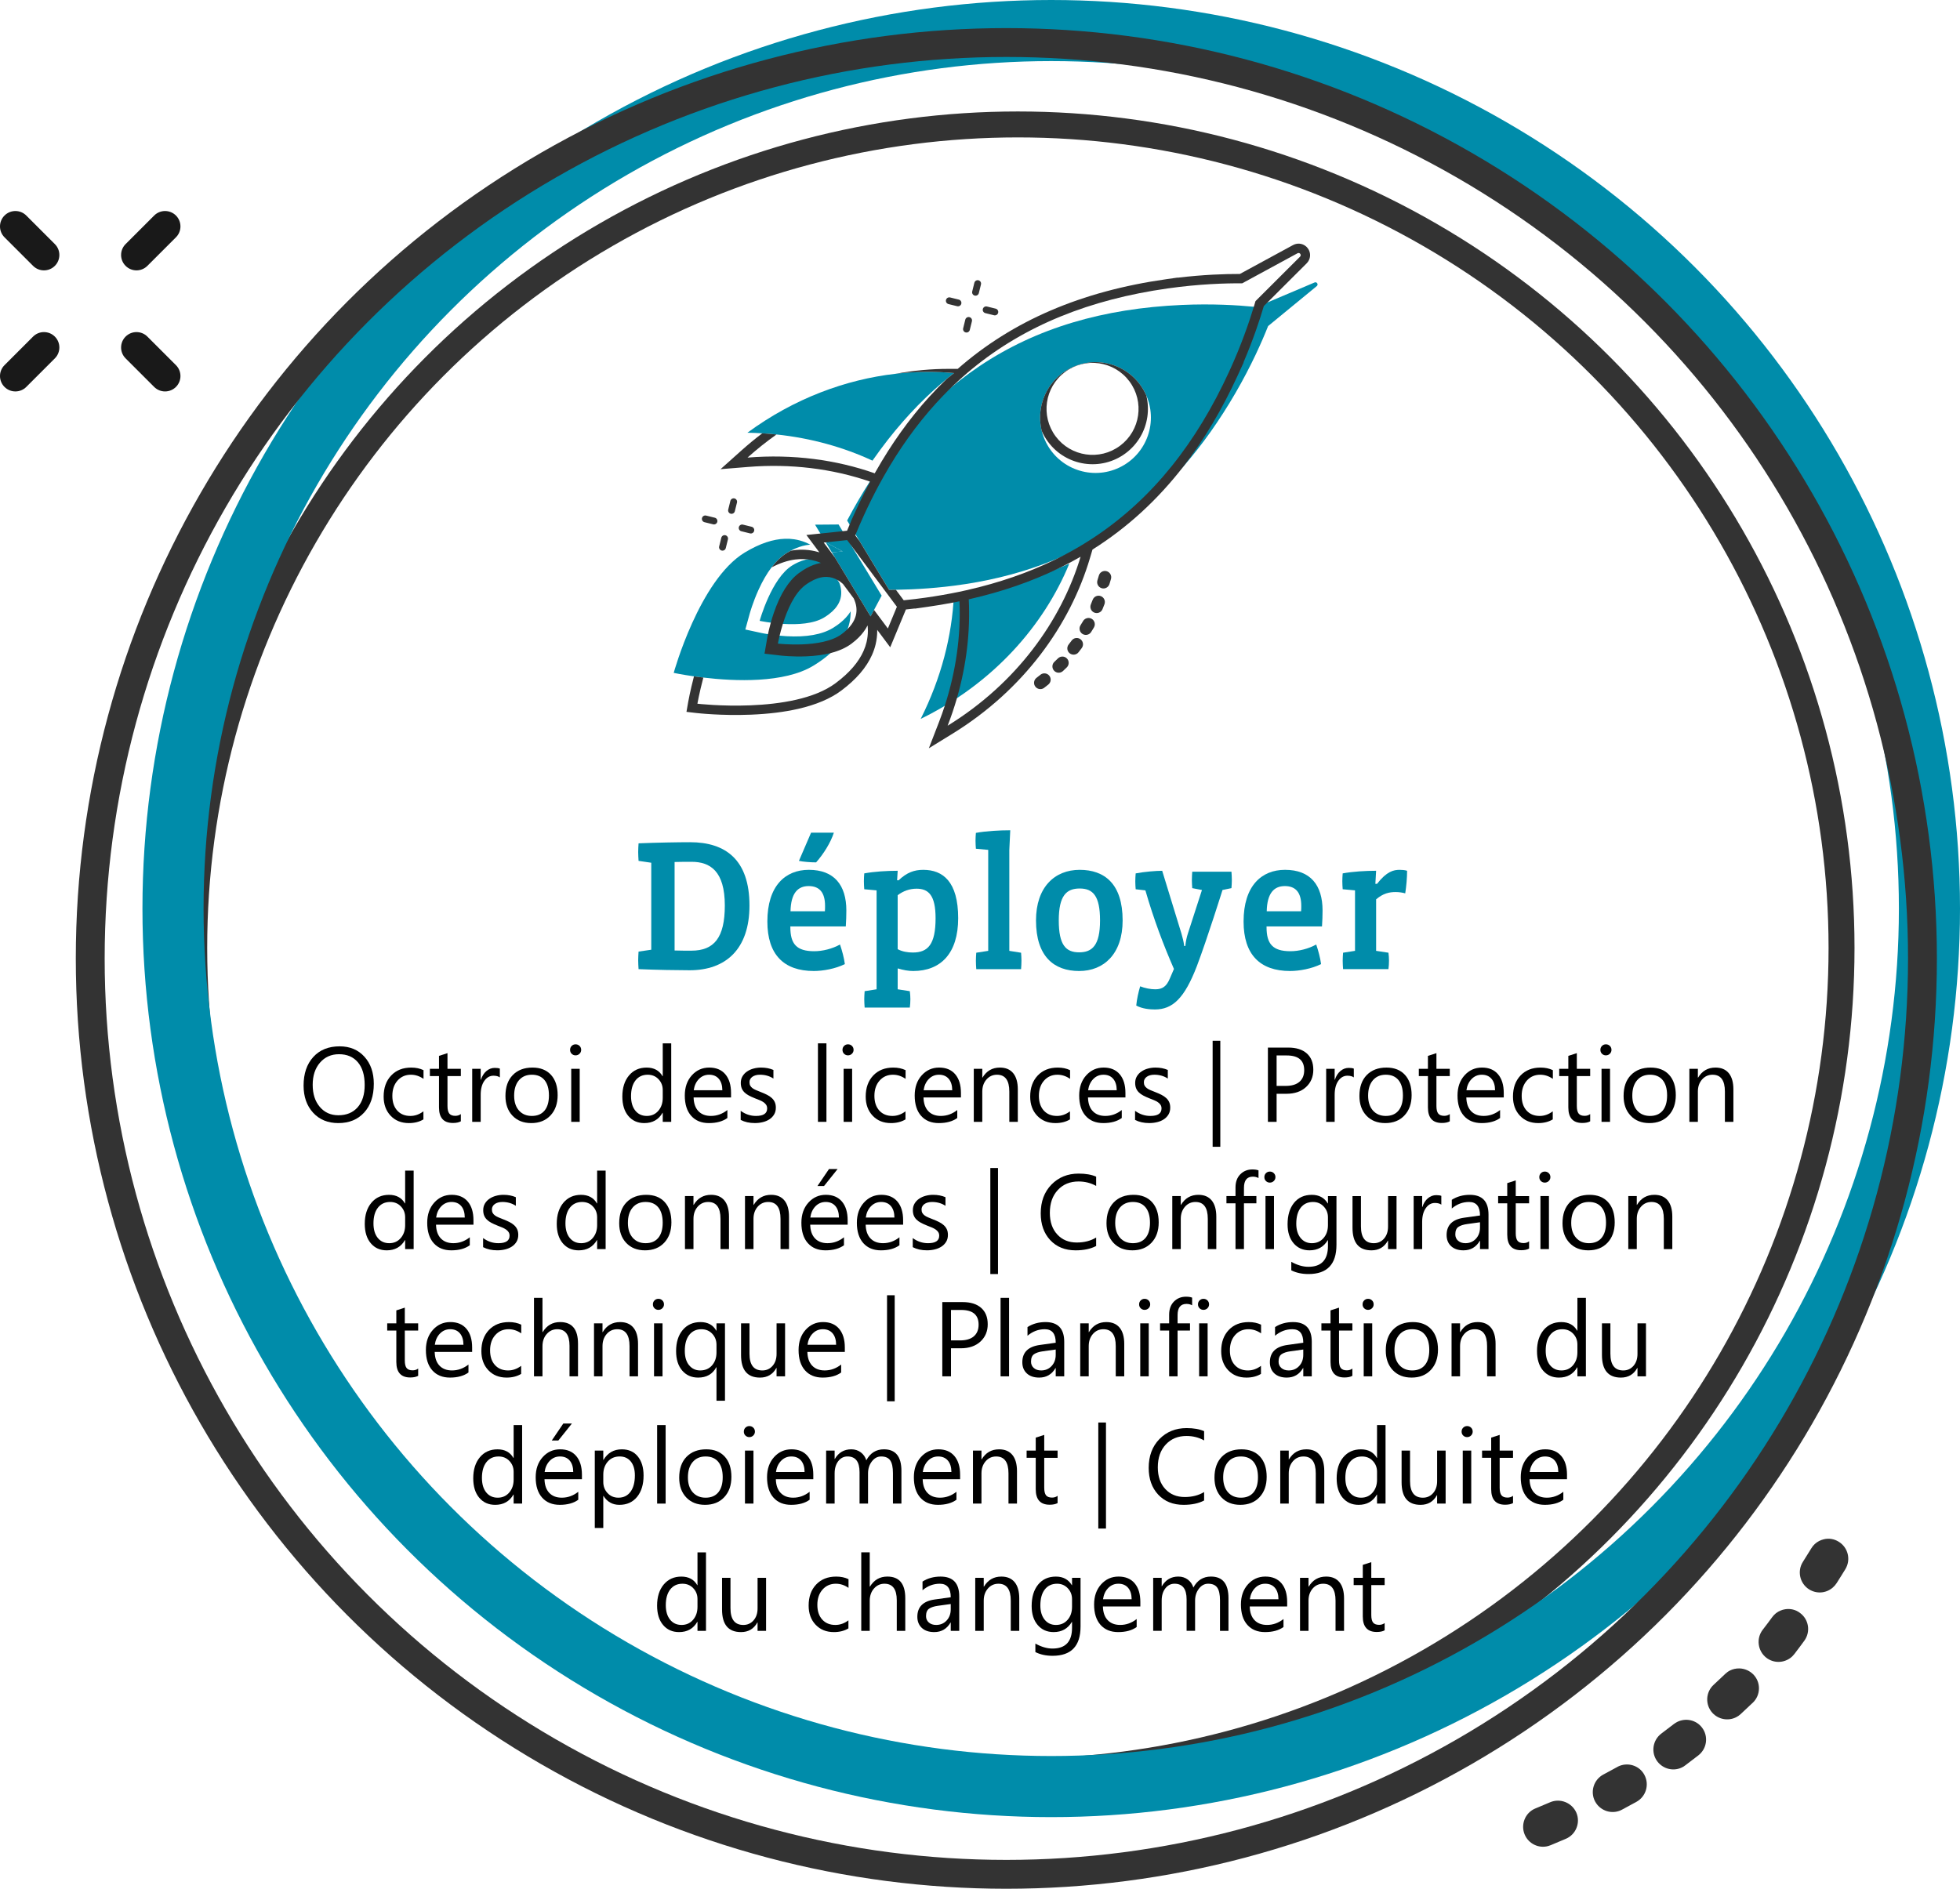 <?xml version="1.0" encoding="UTF-8"?>
<svg xmlns="http://www.w3.org/2000/svg" id="Ebene_2" data-name="Ebene 2" viewBox="0 0 230.986 222.642">
  <defs>
    <style>
      .cls-1 {
        fill: #008caa;
      }

      .cls-2 {
        fill: #333;
      }

      .cls-3 {
        stroke: #008caa;
        stroke-width: 7.202px;
      }

      .cls-3, .cls-4, .cls-5 {
        fill: none;
        stroke-miterlimit: 10;
      }

      .cls-4 {
        stroke-width: 3.402px;
      }

      .cls-4, .cls-5 {
        stroke: #333;
      }

      .cls-5 {
        stroke-width: 3.058px;
      }

      .cls-6 {
        fill: #191919;
      }
    </style>
  </defs>
  <g>
    <path class="cls-6" d="M3.098,45.61l3.366-3.366c.709-.709,.709-1.858,0-2.567-.709-.709-1.858-.709-2.567,0l-3.366,3.366c-.709,.709-.709,1.858,0,2.567,.709,.709,1.858,.709,2.567,0Z"></path>
    <path class="cls-6" d="M17.369,31.339l3.366-3.366c.709-.709,.709-1.858,0-2.567-.709-.709-1.858-.709-2.567,0l-3.366,3.366c-.709,.709-.709,1.858,0,2.567,.709,.709,1.858,.709,2.567,0Z"></path>
    <path class="cls-6" d="M18.168,45.61c.709,.709,1.858,.709,2.567,0,.709-.709,.709-1.858,0-2.567l-3.366-3.366c-.709-.709-1.858-.709-2.567,0-.709,.709-.709,1.858,0,2.567l3.366,3.366Z"></path>
    <path class="cls-6" d="M3.897,31.339c.709,.709,1.858,.709,2.567,0,.709-.709,.709-1.858,0-2.567l-3.366-3.366c-.709-.709-1.858-.709-2.567,0-.709,.709-.709,1.858,0,2.567l3.366,3.366Z"></path>
  </g>
  <g>
    <path class="cls-2" d="M182.683,212.445c-.577,.242-1.166,.491-1.743,.733-.056,.026-.112,.051-.157,.07-.5,.252-.895,.678-1.106,1.201-.234,.576-.237,1.221,.005,1.798,.452,1.086,1.653,1.676,2.786,1.355h0c.096-.026,.194-.06,.283-.098,.598-.247,1.198-.503,1.787-.752,1.189-.505,1.746-1.894,1.232-3.085-.519-1.173-1.898-1.728-3.087-1.223h0Z"></path>
    <path class="cls-2" d="M190.678,208.24l-.07,.042c-.551,.298-1.105,.606-1.666,.902-1.138,.617-1.565,2.039-.957,3.174,.55,1.012,1.733,1.478,2.817,1.115,.119-.04,.243-.098,.357-.158,.575-.312,1.15-.624,1.701-.922,1.131-.629,1.548-2.053,.922-3.193-.596-1.103-1.98-1.52-3.104-.959h0Z"></path>
    <path class="cls-2" d="M197.658,202.977c-.126,.068-.255,.144-.376,.233-.467,.359-.958,.732-1.498,1.142-1.031,.783-1.243,2.259-.459,3.289,.671,.883,1.885,1.188,2.88,.704,.145-.063,.276-.149,.4-.247,.563-.424,1.068-.814,1.547-1.18,1.024-.795,1.215-2.266,.42-3.289-.688-.897-1.925-1.149-2.913-.653h0Z"></path>
    <path class="cls-2" d="M204.99,196.67c-.395-.01-.773,.074-1.114,.246-.203,.098-.388,.24-.556,.396l-.131,.126c-.416,.392-.832,.783-1.234,1.159-.954,.872-1.021,2.364-.14,3.32,.702,.762,1.839,.978,2.768,.517,.203-.098,.383-.221,.551-.378,.428-.399,.867-.804,1.3-1.222l.129-.117c.456-.431,.711-1.012,.73-1.643s-.218-1.226-.649-1.682c-.443-.449-1.024-.704-1.654-.724h0Z"></path>
    <path class="cls-2" d="M210.376,189.695c-.187,.032-.367,.077-.535,.153-.397,.158-.734,.431-.991,.783-.318,.436-.678,.921-1.118,1.486-.783,1.024-.589,2.502,.433,3.295,.823,.634,1.951,.649,2.797,.048,.192-.131,.353-.298,.498-.48,.458-.599,.847-1.117,1.181-1.579,.76-1.05,.533-2.516-.517-3.276-.499-.384-1.127-.531-1.748-.429h0Z"></path>
    <path class="cls-2" d="M214.909,181.454c-.18,.044-.355,.109-.526,.195-.376,.193-.699,.489-.923,.87-.274,.457-.601,.971-.983,1.579-.699,1.085-.381,2.545,.713,3.246,.882,.559,1.993,.481,2.788-.193,.178-.154,.33-.324,.458-.52,.407-.632,.744-1.183,1.046-1.673,.667-1.113,.314-2.552-.797-3.228-.541-.335-1.172-.433-1.776-.278h0Z"></path>
  </g>
  <g>
    <circle class="cls-5" cx="119.957" cy="111.737" r="97.068"></circle>
    <circle class="cls-3" cx="123.887" cy="107.099" r="103.498"></circle>
    <circle class="cls-4" cx="118.598" cy="112.977" r="107.964"></circle>
  </g>
  <g>
    <path class="cls-1" d="M81.284,114.372c-1.32,0-4.049-.044-6.029-.132-.021-.309-.044-.727-.044-1.034,0-.309,.022-.727,.044-1.035l1.496-.22v-10.253l-1.496-.22c-.021-.308-.044-.726-.044-1.034s.022-.726,.044-1.034c2.135-.088,4.643-.132,6.073-.132,4.181,0,6.997,2.068,6.997,7.459,0,5.148-2.795,7.635-7.041,7.635Zm.22-12.784c-.638,0-1.276,0-2.003,.022v10.43c.683,.022,1.32,.022,1.98,.022,2.686,0,3.939-1.541,3.939-5.325,0-4.071-1.738-5.149-3.917-5.149Z"></path>
    <path class="cls-1" d="M99.677,109.201h-6.535v.088c0,1.98,.727,2.838,2.816,2.838,.99,0,2.135-.286,3.036-.792,.242,.704,.484,1.606,.572,2.31-1.101,.551-2.575,.814-3.653,.814-3.542,0-5.479-1.937-5.479-5.831,0-4.203,2.113-6.095,4.885-6.095,2.992,0,4.423,1.804,4.423,4.796,0,.506-.022,1.298-.065,1.871Zm-6.514-1.782h4.049c.021-.176,.021-.462,.021-.638,0-1.628-.703-2.333-1.936-2.333-1.276,0-2.09,.836-2.135,2.971Zm3.015-5.765c-.638,0-1.496-.066-2.024-.176l1.43-3.323h2.686c-.375,1.167-1.211,2.508-2.091,3.499Z"></path>
    <path class="cls-1" d="M107.618,114.46c-.572,0-1.166-.11-1.826-.308v2.464l1.43,.22c.044,.309,.066,.639,.066,.946,0,.309-.022,.683-.066,.99h-5.324c-.022-.308-.045-.682-.045-.99,0-.286,.022-.638,.045-.946l1.408-.22v-11.662l-1.453-.132c-.021-.264-.043-.638-.043-.946,0-.308,.021-.66,.043-.924,1.211-.22,2.686-.308,3.939-.308l-.066,1.122h.176c.969-.924,1.849-1.232,2.904-1.232,2.311,0,4.115,1.386,4.115,5.699,0,4.159-2.068,6.227-5.303,6.227Zm.396-9.704c-.793,0-1.562,.264-2.223,.77v6.359c.527,.286,1.166,.396,1.781,.396,1.783,0,2.686-.946,2.686-4.048,0-2.707-.836-3.477-2.244-3.477Z"></path>
    <path class="cls-1" d="M120.333,114.24h-5.28c-.022-.309-.044-.683-.044-.99,0-.309,.021-.639,.044-.946l1.408-.22v-11.904l-1.452-.132c-.021-.264-.044-.638-.044-.946s.022-.66,.044-.924c1.211-.22,2.772-.308,4.049-.308l-.11,2.333v11.882l1.386,.22c.022,.308,.045,.638,.045,.946,0,.308-.022,.682-.045,.99Z"></path>
    <path class="cls-1" d="M127.175,114.46c-2.947,0-5.082-1.694-5.082-5.963,0-3.917,2.2-5.963,5.148-5.963,2.927,0,5.061,1.65,5.061,5.963,0,3.96-2.222,5.963-5.127,5.963Zm.066-9.726c-1.54,0-2.465,.814-2.465,3.763,0,2.904,.837,3.762,2.398,3.762,1.541,0,2.465-.814,2.465-3.762,0-2.905-.836-3.763-2.398-3.763Z"></path>
    <path class="cls-1" d="M145.128,104.69l-1.056,.22s-1.805,5.765-3.015,8.956c-1.475,3.851-2.883,5.126-4.951,5.126-.572,0-1.474-.065-2.199-.462,.065-.726,.264-1.605,.461-2.266,.551,.22,1.232,.352,1.783,.352,.836,0,1.32-.33,1.716-1.276l.483-1.122c-1.231-2.816-2.398-5.897-3.365-9.263l-1.145-.132c-.022-.242-.045-.616-.045-.924,0-.308,.022-.682,.045-.946,1.033-.198,2.398-.308,3.124-.308l2.267,7.393c.132,.44,.264,.968,.33,1.474h.132c.044-.506,.154-1.034,.308-1.496l1.65-5.105-1.145-.22c-.021-.308-.043-.638-.043-.946s.021-.682,.043-.99h4.621c.022,.308,.045,.682,.045,.99s-.022,.638-.045,.946Z"></path>
    <path class="cls-1" d="M155.798,109.201h-6.535v.088c0,1.98,.727,2.838,2.816,2.838,.99,0,2.135-.286,3.037-.792,.242,.704,.484,1.606,.572,2.31-1.101,.551-2.574,.814-3.653,.814-3.542,0-5.479-1.937-5.479-5.831,0-4.203,2.112-6.095,4.885-6.095,2.992,0,4.423,1.804,4.423,4.796,0,.506-.022,1.298-.066,1.871Zm-6.513-1.782h4.048c.022-.176,.022-.462,.022-.638,0-1.628-.704-2.333-1.937-2.333-1.275,0-2.09,.836-2.134,2.971Z"></path>
    <path class="cls-1" d="M165.609,105.306c-.308-.088-.726-.154-1.122-.154-.771,0-1.475,.154-2.311,.858v6.073l1.452,.22c.044,.308,.065,.638,.065,.946,0,.308-.021,.682-.065,.99h-5.347c-.021-.309-.044-.683-.044-.99,0-.309,.022-.639,.044-.946l1.408-.22v-7.129l-1.452-.132c-.022-.264-.044-.638-.044-.946,0-.308,.021-.66,.044-.924,1.21-.22,2.685-.308,3.938-.308l-.088,1.54h.197c1.145-1.474,1.959-1.65,2.663-1.65,.242,0,.616,.022,.88,.11,0,.792-.088,1.826-.22,2.663Z"></path>
    <path d="M39.878,132.386c-1.242,0-2.235-.409-2.982-1.227-.746-.818-1.119-1.883-1.119-3.192,0-1.408,.38-2.531,1.141-3.369,.762-.839,1.797-1.258,3.107-1.258,1.208,0,2.182,.407,2.92,1.221,.738,.814,1.107,1.878,1.107,3.192,0,1.429-.378,2.558-1.135,3.388s-1.77,1.245-3.039,1.245Zm.072-8.118c-.919,0-1.666,.332-2.239,.995-.574,.663-.86,1.534-.86,2.612s.279,1.946,.839,2.604,1.288,.985,2.188,.985c.96,0,1.717-.313,2.27-.939,.554-.627,.83-1.504,.83-2.631,0-1.156-.268-2.049-.805-2.68s-1.278-.946-2.223-.946Z"></path>
    <path d="M49.899,131.953c-.48,.289-1.05,.434-1.709,.434-.891,0-1.61-.29-2.158-.87-.547-.58-.82-1.331-.82-2.255,0-1.029,.295-1.856,.885-2.481,.59-.624,1.377-.937,2.362-.937,.55,0,1.034,.102,1.452,.305v1.025c-.463-.325-.96-.488-1.488-.488-.639,0-1.163,.229-1.572,.687-.408,.458-.613,1.06-.613,1.804,0,.732,.192,1.311,.576,1.733,.385,.424,.9,.635,1.548,.635,.546,0,1.058-.181,1.538-.543v.952Z"></path>
    <path d="M54.311,132.178c-.235,.131-.547,.195-.934,.195-1.094,0-1.641-.61-1.641-1.831v-3.698h-1.074v-.854h1.074v-1.526l1-.323v1.85h1.574v.854h-1.574v3.521c0,.419,.071,.718,.214,.897,.143,.179,.378,.269,.708,.269,.252,0,.471-.069,.652-.208v.854Z"></path>
    <path d="M58.908,127.003c-.175-.134-.427-.201-.757-.201-.428,0-.784,.201-1.071,.604-.286,.402-.431,.952-.431,1.647v3.187h-1v-6.25h1v1.288h.025c.143-.439,.359-.782,.652-1.029,.293-.246,.621-.369,.982-.369,.261,0,.461,.028,.599,.086v1.037Z"></path>
    <path d="M62.606,132.386c-.924,0-1.66-.292-2.212-.876s-.827-1.358-.827-2.322c0-1.05,.287-1.87,.86-2.46,.574-.59,1.349-.885,2.325-.885,.932,0,1.66,.287,2.183,.86,.522,.574,.784,1.369,.784,2.387,0,.997-.281,1.795-.846,2.396-.563,.601-1.318,.9-2.268,.9Zm.074-5.701c-.644,0-1.152,.219-1.526,.656s-.562,1.041-.562,1.81c0,.741,.189,1.325,.567,1.752,.379,.428,.886,.641,1.521,.641,.646,0,1.145-.209,1.492-.628,.348-.42,.521-1.016,.521-1.789,0-.781-.174-1.383-.521-1.807-.348-.423-.846-.635-1.492-.635Z"></path>
    <path d="M67.831,124.403c-.179,0-.331-.062-.457-.184-.127-.122-.189-.276-.189-.464,0-.187,.062-.343,.189-.467,.126-.124,.278-.186,.457-.186,.184,0,.34,.062,.467,.186,.129,.124,.193,.28,.193,.467,0,.18-.064,.332-.193,.458-.127,.126-.283,.189-.467,.189Zm.488,7.837h-1v-6.25h1v6.25Z"></path>
    <path d="M79.104,132.24h-1v-1.062h-.025c-.463,.806-1.18,1.209-2.148,1.209-.785,0-1.412-.28-1.883-.84-.47-.559-.705-1.321-.705-2.285,0-1.034,.261-1.861,.781-2.484,.521-.622,1.215-.934,2.082-.934,.858,0,1.482,.338,1.873,1.013h.025v-3.869h1v9.253Zm-1-2.826v-.922c0-.504-.168-.932-.501-1.281-.333-.351-.757-.525-1.27-.525-.61,0-1.091,.224-1.44,.672-.35,.447-.525,1.065-.525,1.855,0,.72,.168,1.289,.504,1.706s.787,.625,1.352,.625c.559,0,1.011-.201,1.358-.604,.349-.403,.522-.912,.522-1.526Z"></path>
    <path d="M86.154,129.365h-4.413c.017,.696,.204,1.233,.562,1.611,.357,.379,.85,.567,1.477,.567,.704,0,1.352-.231,1.941-.695v.939c-.55,.399-1.276,.599-2.18,.599-.883,0-1.576-.284-2.081-.852s-.757-1.366-.757-2.396c0-.973,.275-1.765,.827-2.378,.552-.612,1.235-.918,2.054-.918s1.451,.265,1.898,.793c.447,.529,.671,1.264,.671,2.204v.524Zm-1.025-.849c-.004-.577-.144-1.027-.418-1.349s-.656-.482-1.145-.482c-.472,0-.872,.169-1.202,.507s-.533,.779-.61,1.324h3.375Z"></path>
    <path d="M87.29,132.014v-1.074c.545,.402,1.145,.604,1.801,.604,.879,0,1.318-.293,1.318-.879,0-.167-.039-.308-.113-.424-.076-.116-.178-.219-.306-.309-.128-.089-.278-.17-.452-.241-.172-.07-.358-.146-.559-.223-.275-.109-.52-.221-.729-.332-.21-.112-.385-.238-.525-.379s-.246-.3-.316-.479c-.072-.18-.107-.389-.107-.629,0-.293,.066-.553,.201-.778s.313-.415,.537-.567c.225-.153,.479-.268,.766-.345,.287-.078,.584-.116,.889-.116,.541,0,1.025,.094,1.453,.28v1.014c-.461-.302-.989-.452-1.588-.452-.187,0-.355,.021-.506,.064s-.28,.103-.388,.18c-.108,.077-.191,.17-.251,.278-.059,.107-.088,.227-.088,.356,0,.163,.029,.3,.088,.409,.06,.11,.146,.208,.26,.293,.114,.086,.252,.163,.416,.232,.162,.068,.348,.144,.555,.226,.277,.105,.525,.215,.744,.326,.221,.112,.407,.238,.562,.379,.154,.14,.273,.302,.356,.485,.083,.183,.126,.4,.126,.652,0,.31-.068,.578-.205,.806-.137,.229-.318,.417-.547,.568-.228,.15-.49,.262-.787,.335s-.607,.11-.934,.11c-.643,0-1.2-.124-1.672-.372Z"></path>
    <path d="M97.396,132.24h-1.001v-9.253h1.001v9.253Z"></path>
    <path d="M99.935,124.403c-.179,0-.331-.062-.458-.184-.126-.122-.189-.276-.189-.464,0-.187,.063-.343,.189-.467,.127-.124,.279-.186,.458-.186,.183,0,.339,.062,.467,.186s.192,.28,.192,.467c0,.18-.064,.332-.192,.458s-.284,.189-.467,.189Zm.488,7.837h-1.001v-6.25h1.001v6.25Z"></path>
    <path d="M106.71,131.953c-.479,.289-1.049,.434-1.709,.434-.891,0-1.609-.29-2.157-.87s-.821-1.331-.821-2.255c0-1.029,.295-1.856,.885-2.481,.591-.624,1.378-.937,2.363-.937,.549,0,1.033,.102,1.452,.305v1.025c-.464-.325-.96-.488-1.489-.488-.639,0-1.162,.229-1.572,.687-.408,.458-.613,1.06-.613,1.804,0,.732,.193,1.311,.577,1.733,.385,.424,.9,.635,1.548,.635,.545,0,1.058-.181,1.537-.543v.952Z"></path>
    <path d="M113.247,129.365h-4.412c.016,.696,.203,1.233,.561,1.611,.358,.379,.852,.567,1.478,.567,.704,0,1.351-.231,1.94-.695v.939c-.549,.399-1.275,.599-2.179,.599-.883,0-1.577-.284-2.081-.852s-.757-1.366-.757-2.396c0-.973,.275-1.765,.827-2.378,.551-.612,1.236-.918,2.054-.918s1.45,.265,1.898,.793c.447,.529,.671,1.264,.671,2.204v.524Zm-1.025-.849c-.004-.577-.143-1.027-.418-1.349-.274-.321-.656-.482-1.145-.482-.472,0-.873,.169-1.202,.507s-.533,.779-.61,1.324h3.375Z"></path>
    <path d="M119.948,132.24h-1v-3.564c0-1.327-.484-1.99-1.453-1.99-.5,0-.914,.188-1.242,.564-.328,.377-.491,.852-.491,1.426v3.564h-1.001v-6.25h1.001v1.037h.024c.473-.789,1.156-1.184,2.051-1.184,.684,0,1.207,.221,1.568,.662,.362,.441,.543,1.079,.543,1.913v3.821Z"></path>
    <path d="M126.095,131.953c-.479,.289-1.049,.434-1.709,.434-.891,0-1.609-.29-2.157-.87s-.821-1.331-.821-2.255c0-1.029,.295-1.856,.885-2.481,.591-.624,1.378-.937,2.363-.937,.549,0,1.033,.102,1.452,.305v1.025c-.464-.325-.96-.488-1.489-.488-.639,0-1.162,.229-1.572,.687-.408,.458-.613,1.06-.613,1.804,0,.732,.193,1.311,.577,1.733,.385,.424,.9,.635,1.548,.635,.545,0,1.058-.181,1.537-.543v.952Z"></path>
    <path d="M132.632,129.365h-4.412c.016,.696,.203,1.233,.561,1.611,.358,.379,.852,.567,1.478,.567,.704,0,1.351-.231,1.94-.695v.939c-.549,.399-1.275,.599-2.179,.599-.883,0-1.577-.284-2.081-.852s-.757-1.366-.757-2.396c0-.973,.275-1.765,.827-2.378,.551-.612,1.236-.918,2.054-.918s1.45,.265,1.898,.793c.447,.529,.671,1.264,.671,2.204v.524Zm-1.025-.849c-.004-.577-.143-1.027-.418-1.349-.274-.321-.656-.482-1.145-.482-.472,0-.873,.169-1.202,.507s-.533,.779-.61,1.324h3.375Z"></path>
    <path d="M133.767,132.014v-1.074c.546,.402,1.146,.604,1.801,.604,.879,0,1.318-.293,1.318-.879,0-.167-.037-.308-.113-.424-.074-.116-.176-.219-.305-.309-.128-.089-.279-.17-.451-.241-.174-.07-.359-.146-.559-.223-.277-.109-.52-.221-.729-.332-.21-.112-.385-.238-.524-.379-.141-.141-.247-.3-.318-.479-.07-.18-.106-.389-.106-.629,0-.293,.067-.553,.202-.778,.133-.226,.312-.415,.537-.567,.223-.153,.479-.268,.766-.345,.287-.078,.582-.116,.888-.116,.541,0,1.025,.094,1.452,.28v1.014c-.459-.302-.988-.452-1.586-.452-.188,0-.356,.021-.508,.064-.15,.043-.279,.103-.387,.18s-.191,.17-.25,.278c-.06,.107-.089,.227-.089,.356,0,.163,.029,.3,.089,.409,.059,.11,.145,.208,.26,.293,.113,.086,.252,.163,.414,.232,.163,.068,.348,.144,.556,.226,.276,.105,.524,.215,.745,.326,.219,.112,.406,.238,.561,.379,.155,.14,.273,.302,.357,.485,.084,.183,.125,.4,.125,.652,0,.31-.068,.578-.204,.806-.137,.229-.318,.417-.546,.568-.229,.15-.49,.262-.787,.335-.298,.073-.609,.11-.935,.11-.644,0-1.2-.124-1.673-.372Z"></path>
    <path d="M143.813,135.181h-.904v-12.5h.904v12.5Z"></path>
    <path d="M150.448,128.931v3.309h-1.025v-8.753h2.404c.936,0,1.661,.229,2.176,.684,.515,.456,.771,1.099,.771,1.929s-.285,1.51-.857,2.039c-.571,.528-1.344,.793-2.316,.793h-1.152Zm0-4.517v3.589h1.074c.707,0,1.248-.161,1.62-.485,.372-.323,.558-.78,.558-1.37,0-1.155-.684-1.733-2.051-1.733h-1.201Z"></path>
    <path d="M159.548,127.003c-.174-.134-.427-.201-.756-.201-.428,0-.785,.201-1.072,.604-.286,.402-.43,.952-.43,1.647v3.187h-1.001v-6.25h1.001v1.288h.024c.143-.439,.36-.782,.653-1.029,.293-.246,.62-.369,.982-.369,.26,0,.46,.028,.598,.086v1.037Z"></path>
    <path d="M163.247,132.386c-.924,0-1.661-.292-2.213-.876-.551-.584-.826-1.358-.826-2.322,0-1.05,.287-1.87,.859-2.46,.574-.59,1.35-.885,2.326-.885,.932,0,1.659,.287,2.182,.86,.523,.574,.785,1.369,.785,2.387,0,.997-.282,1.795-.846,2.396-.564,.601-1.319,.9-2.268,.9Zm.073-5.701c-.644,0-1.151,.219-1.526,.656-.374,.438-.561,1.041-.561,1.81,0,.741,.189,1.325,.566,1.752,.379,.428,.886,.641,1.521,.641,.647,0,1.145-.209,1.492-.628,.349-.42,.522-1.016,.522-1.789,0-.781-.174-1.383-.522-1.807-.348-.423-.845-.635-1.492-.635Z"></path>
    <path d="M170.858,132.178c-.236,.131-.547,.195-.934,.195-1.096,0-1.643-.61-1.643-1.831v-3.698h-1.074v-.854h1.074v-1.526l1.002-.323v1.85h1.574v.854h-1.574v3.521c0,.419,.07,.718,.213,.897,.143,.179,.379,.269,.708,.269,.253,0,.47-.069,.653-.208v.854Z"></path>
    <path d="M177.218,129.365h-4.412c.016,.696,.203,1.233,.561,1.611,.358,.379,.852,.567,1.478,.567,.704,0,1.351-.231,1.94-.695v.939c-.549,.399-1.275,.599-2.179,.599-.883,0-1.577-.284-2.081-.852s-.757-1.366-.757-2.396c0-.973,.275-1.765,.827-2.378,.551-.612,1.236-.918,2.054-.918s1.45,.265,1.898,.793c.447,.529,.671,1.264,.671,2.204v.524Zm-1.025-.849c-.004-.577-.143-1.027-.418-1.349-.274-.321-.656-.482-1.145-.482-.472,0-.873,.169-1.202,.507s-.533,.779-.61,1.324h3.375Z"></path>
    <path d="M182.991,131.953c-.479,.289-1.049,.434-1.709,.434-.891,0-1.609-.29-2.157-.87s-.821-1.331-.821-2.255c0-1.029,.295-1.856,.885-2.481,.591-.624,1.378-.937,2.363-.937,.549,0,1.033,.102,1.452,.305v1.025c-.464-.325-.96-.488-1.489-.488-.639,0-1.162,.229-1.572,.687-.408,.458-.613,1.06-.613,1.804,0,.732,.193,1.311,.577,1.733,.385,.424,.9,.635,1.548,.635,.545,0,1.058-.181,1.537-.543v.952Z"></path>
    <path d="M187.404,132.178c-.235,.131-.547,.195-.934,.195-1.095,0-1.642-.61-1.642-1.831v-3.698h-1.074v-.854h1.074v-1.526l1.001-.323v1.85h1.574v.854h-1.574v3.521c0,.419,.071,.718,.214,.897,.143,.179,.378,.269,.707,.269,.253,0,.471-.069,.653-.208v.854Z"></path>
    <path d="M189.254,124.403c-.179,0-.331-.062-.458-.184-.126-.122-.189-.276-.189-.464,0-.187,.063-.343,.189-.467,.127-.124,.279-.186,.458-.186,.183,0,.339,.062,.467,.186s.192,.28,.192,.467c0,.18-.064,.332-.192,.458s-.284,.189-.467,.189Zm.488,7.837h-1.001v-6.25h1.001v6.25Z"></path>
    <path d="M194.381,132.386c-.924,0-1.661-.292-2.212-.876-.553-.584-.828-1.358-.828-2.322,0-1.05,.287-1.87,.861-2.46s1.349-.885,2.325-.885c.932,0,1.659,.287,2.183,.86,.521,.574,.783,1.369,.783,2.387,0,.997-.281,1.795-.845,2.396s-1.319,.9-2.268,.9Zm.073-5.701c-.643,0-1.151,.219-1.525,.656-.375,.438-.562,1.041-.562,1.81,0,.741,.189,1.325,.568,1.752,.379,.428,.885,.641,1.52,.641,.646,0,1.145-.209,1.492-.628,.348-.42,.521-1.016,.521-1.789,0-.781-.174-1.383-.521-1.807-.348-.423-.846-.635-1.492-.635Z"></path>
    <path d="M204.28,132.24h-1v-3.564c0-1.327-.484-1.99-1.453-1.99-.5,0-.914,.188-1.242,.564-.328,.377-.491,.852-.491,1.426v3.564h-1.001v-6.25h1.001v1.037h.024c.473-.789,1.156-1.184,2.051-1.184,.684,0,1.207,.221,1.568,.662,.362,.441,.543,1.079,.543,1.913v3.821Z"></path>
    <path d="M48.749,147.24h-1.002v-1.062h-.023c-.465,.806-1.181,1.209-2.148,1.209-.785,0-1.414-.28-1.883-.84-.471-.559-.705-1.321-.705-2.285,0-1.034,.26-1.861,.781-2.484,.521-.622,1.215-.934,2.08-.934,.859,0,1.484,.338,1.875,1.013h.023v-3.869h1.002v9.253Zm-1.002-2.826v-.922c0-.504-.166-.932-.5-1.281-.334-.351-.757-.525-1.27-.525-.61,0-1.09,.224-1.44,.672-.351,.447-.524,1.065-.524,1.855,0,.72,.168,1.289,.503,1.706,.336,.417,.786,.625,1.353,.625,.557,0,1.01-.201,1.357-.604,.348-.403,.521-.912,.521-1.526Z"></path>
    <path d="M55.798,144.365h-4.412c.016,.696,.203,1.233,.561,1.611,.358,.379,.852,.567,1.478,.567,.704,0,1.351-.231,1.94-.695v.939c-.549,.399-1.275,.599-2.179,.599-.883,0-1.577-.284-2.081-.852s-.757-1.366-.757-2.396c0-.973,.275-1.765,.827-2.378,.551-.612,1.236-.918,2.054-.918s1.45,.265,1.898,.793c.447,.529,.671,1.264,.671,2.204v.524Zm-1.025-.849c-.004-.577-.143-1.027-.418-1.349-.274-.321-.656-.482-1.145-.482-.472,0-.873,.169-1.202,.507s-.533,.779-.61,1.324h3.375Z"></path>
    <path d="M56.933,147.014v-1.074c.546,.402,1.146,.604,1.801,.604,.879,0,1.318-.293,1.318-.879,0-.167-.037-.308-.113-.424-.074-.116-.176-.219-.305-.309-.128-.089-.279-.17-.451-.241-.174-.07-.359-.146-.559-.223-.277-.109-.52-.221-.729-.332-.21-.112-.385-.238-.524-.379-.141-.141-.247-.3-.318-.479-.07-.18-.106-.389-.106-.629,0-.293,.067-.553,.202-.778,.133-.226,.312-.415,.537-.567,.223-.153,.479-.268,.766-.345,.287-.078,.582-.116,.888-.116,.541,0,1.025,.094,1.452,.28v1.014c-.459-.302-.988-.452-1.586-.452-.188,0-.356,.021-.508,.064-.15,.043-.279,.103-.387,.18s-.191,.17-.25,.278c-.06,.107-.089,.227-.089,.356,0,.163,.029,.3,.089,.409,.059,.11,.145,.208,.26,.293,.113,.086,.252,.163,.414,.232,.163,.068,.348,.144,.556,.226,.276,.105,.524,.215,.745,.326,.219,.112,.406,.238,.561,.379,.155,.14,.273,.302,.357,.485,.084,.183,.125,.4,.125,.652,0,.31-.068,.578-.204,.806-.137,.229-.318,.417-.546,.568-.229,.15-.49,.262-.787,.335-.298,.073-.609,.11-.935,.11-.644,0-1.2-.124-1.673-.372Z"></path>
    <path d="M71.374,147.24h-1.002v-1.062h-.023c-.465,.806-1.181,1.209-2.148,1.209-.785,0-1.414-.28-1.883-.84-.471-.559-.705-1.321-.705-2.285,0-1.034,.26-1.861,.781-2.484,.521-.622,1.215-.934,2.08-.934,.859,0,1.484,.338,1.875,1.013h.023v-3.869h1.002v9.253Zm-1.002-2.826v-.922c0-.504-.166-.932-.5-1.281-.334-.351-.757-.525-1.27-.525-.61,0-1.09,.224-1.44,.672-.351,.447-.524,1.065-.524,1.855,0,.72,.168,1.289,.503,1.706,.336,.417,.786,.625,1.353,.625,.557,0,1.01-.201,1.357-.604,.348-.403,.521-.912,.521-1.526Z"></path>
    <path d="M76.013,147.386c-.924,0-1.662-.292-2.213-.876-.552-.584-.827-1.358-.827-2.322,0-1.05,.287-1.87,.86-2.46,.574-.59,1.35-.885,2.326-.885,.932,0,1.658,.287,2.182,.86,.522,.574,.784,1.369,.784,2.387,0,.997-.282,1.795-.845,2.396-.564,.601-1.32,.9-2.268,.9Zm.072-5.701c-.643,0-1.15,.219-1.525,.656s-.562,1.041-.562,1.81c0,.741,.189,1.325,.567,1.752,.379,.428,.885,.641,1.52,.641,.647,0,1.145-.209,1.492-.628,.349-.42,.522-1.016,.522-1.789,0-.781-.174-1.383-.522-1.807-.348-.423-.845-.635-1.492-.635Z"></path>
    <path d="M85.912,147.24h-1.001v-3.564c0-1.327-.484-1.99-1.453-1.99-.5,0-.914,.188-1.242,.564-.327,.377-.49,.852-.49,1.426v3.564h-1.002v-6.25h1.002v1.037h.023c.473-.789,1.156-1.184,2.051-1.184,.684,0,1.207,.221,1.569,.662s.543,1.079,.543,1.913v3.821Z"></path>
    <path d="M92.985,147.24h-1v-3.564c0-1.327-.484-1.99-1.453-1.99-.5,0-.914,.188-1.242,.564-.328,.377-.491,.852-.491,1.426v3.564h-1.001v-6.25h1.001v1.037h.024c.473-.789,1.156-1.184,2.051-1.184,.684,0,1.207,.221,1.568,.662,.362,.441,.543,1.079,.543,1.913v3.821Z"></path>
    <path d="M99.895,144.365h-4.413c.017,.696,.204,1.233,.562,1.611,.357,.379,.851,.567,1.477,.567,.705,0,1.352-.231,1.941-.695v.939c-.549,.399-1.275,.599-2.18,.599-.883,0-1.576-.284-2.08-.852-.505-.567-.758-1.366-.758-2.396,0-.973,.275-1.765,.828-2.378,.551-.612,1.235-.918,2.053-.918,.818,0,1.451,.265,1.898,.793,.447,.529,.672,1.264,.672,2.204v.524Zm-1.025-.849c-.004-.577-.144-1.027-.418-1.349-.275-.321-.656-.482-1.145-.482-.473,0-.873,.169-1.203,.507-.329,.338-.533,.779-.609,1.324h3.375Zm-.158-5.713l-1.6,2.002h-.775l1.361-2.002h1.014Z"></path>
    <path d="M106.433,144.365h-4.413c.017,.696,.204,1.233,.562,1.611,.357,.379,.851,.567,1.477,.567,.705,0,1.352-.231,1.941-.695v.939c-.549,.399-1.275,.599-2.18,.599-.883,0-1.576-.284-2.08-.852-.505-.567-.758-1.366-.758-2.396,0-.973,.275-1.765,.828-2.378,.551-.612,1.235-.918,2.053-.918,.818,0,1.451,.265,1.898,.793,.447,.529,.672,1.264,.672,2.204v.524Zm-1.025-.849c-.004-.577-.144-1.027-.418-1.349-.275-.321-.656-.482-1.145-.482-.473,0-.873,.169-1.203,.507-.329,.338-.533,.779-.609,1.324h3.375Z"></path>
    <path d="M107.567,147.014v-1.074c.546,.402,1.146,.604,1.801,.604,.879,0,1.318-.293,1.318-.879,0-.167-.037-.308-.113-.424-.074-.116-.176-.219-.305-.309-.128-.089-.279-.17-.451-.241-.174-.07-.359-.146-.559-.223-.277-.109-.52-.221-.729-.332-.21-.112-.385-.238-.524-.379-.141-.141-.247-.3-.318-.479-.07-.18-.106-.389-.106-.629,0-.293,.067-.553,.202-.778,.133-.226,.312-.415,.537-.567,.223-.153,.479-.268,.766-.345,.287-.078,.582-.116,.888-.116,.541,0,1.025,.094,1.452,.28v1.014c-.459-.302-.988-.452-1.586-.452-.188,0-.356,.021-.508,.064-.15,.043-.279,.103-.387,.18s-.191,.17-.25,.278c-.06,.107-.089,.227-.089,.356,0,.163,.029,.3,.089,.409,.059,.11,.145,.208,.26,.293,.113,.086,.252,.163,.414,.232,.163,.068,.348,.144,.556,.226,.276,.105,.524,.215,.745,.326,.219,.112,.406,.238,.561,.379,.155,.14,.273,.302,.357,.485,.084,.183,.125,.4,.125,.652,0,.31-.068,.578-.204,.806-.137,.229-.318,.417-.546,.568-.229,.15-.49,.262-.787,.335-.298,.073-.609,.11-.935,.11-.644,0-1.2-.124-1.673-.372Z"></path>
    <path d="M117.614,150.181h-.904v-12.5h.904v12.5Z"></path>
    <path d="M129.181,146.874c-.647,.342-1.453,.513-2.418,.513-1.244,0-2.242-.401-2.99-1.202-.748-.802-1.123-1.854-1.123-3.156,0-1.399,.422-2.53,1.264-3.394,.842-.862,1.91-1.294,3.204-1.294,.83,0,1.518,.12,2.063,.36v1.093c-.627-.351-1.318-.525-2.076-.525-1.004,0-1.819,.336-2.443,1.008-.625,.671-.938,1.568-.938,2.691,0,1.065,.292,1.915,.876,2.548,.583,.633,1.35,.949,2.298,.949,.879,0,1.64-.195,2.283-.586v.995Z"></path>
    <path d="M133.44,147.386c-.924,0-1.661-.292-2.213-.876-.551-.584-.826-1.358-.826-2.322,0-1.05,.287-1.87,.859-2.46,.574-.59,1.35-.885,2.326-.885,.932,0,1.659,.287,2.182,.86,.523,.574,.785,1.369,.785,2.387,0,.997-.282,1.795-.846,2.396-.564,.601-1.319,.9-2.268,.9Zm.073-5.701c-.644,0-1.151,.219-1.526,.656-.374,.438-.561,1.041-.561,1.81,0,.741,.189,1.325,.566,1.752,.379,.428,.886,.641,1.521,.641,.647,0,1.145-.209,1.492-.628,.349-.42,.522-1.016,.522-1.789,0-.781-.174-1.383-.522-1.807-.348-.423-.845-.635-1.492-.635Z"></path>
    <path d="M143.341,147.24h-1.002v-3.564c0-1.327-.484-1.99-1.452-1.99-.501,0-.915,.188-1.242,.564-.327,.377-.491,.852-.491,1.426v3.564h-1.001v-6.25h1.001v1.037h.024c.472-.789,1.155-1.184,2.051-1.184,.684,0,1.206,.221,1.569,.662,.361,.441,.543,1.079,.543,1.913v3.821Z"></path>
    <path d="M148.315,138.866c-.195-.11-.418-.165-.666-.165-.699,0-1.049,.441-1.049,1.324v.965h1.465v.854h-1.465v5.396h-.996v-5.396h-1.068v-.854h1.068v-1.014c0-.655,.189-1.173,.568-1.553,.379-.381,.85-.571,1.416-.571,.305,0,.547,.037,.727,.11v.903Z"></path>
    <path d="M149.651,139.403c-.18,0-.332-.062-.457-.184-.127-.122-.189-.276-.189-.464,0-.187,.062-.343,.189-.467,.125-.124,.277-.186,.457-.186,.184,0,.339,.062,.467,.186,.129,.124,.192,.28,.192,.467,0,.18-.063,.332-.192,.458-.128,.126-.283,.189-.467,.189Zm.488,7.837h-1.001v-6.25h1.001v6.25Z"></path>
    <path d="M157.501,146.739c0,2.295-1.1,3.442-3.297,3.442-.772,0-1.448-.146-2.025-.439v-1.001c.703,.391,1.375,.586,2.014,.586,1.538,0,2.307-.817,2.307-2.453v-.684h-.023c-.477,.797-1.193,1.196-2.148,1.196-.777,0-1.403-.278-1.877-.833-.475-.556-.711-1.302-.711-2.237,0-1.062,.255-1.906,.766-2.533,.51-.626,1.209-.939,2.096-.939,.844,0,1.468,.338,1.875,1.013h.023v-.866h1.002v5.749Zm-1.002-2.325v-.922c0-.496-.168-.921-.503-1.275-.336-.354-.754-.531-1.255-.531-.618,0-1.102,.226-1.452,.675s-.524,1.079-.524,1.889c0,.696,.168,1.253,.503,1.67,.336,.417,.78,.625,1.333,.625,.562,0,1.02-.199,1.371-.598,.352-.399,.527-.909,.527-1.532Z"></path>
    <path d="M164.581,147.24h-1.002v-.989h-.023c-.416,.757-1.059,1.136-1.93,1.136-1.488,0-2.233-.888-2.233-2.661v-3.735h.995v3.576c0,1.318,.504,1.978,1.514,1.978,.488,0,.89-.18,1.205-.54s.473-.831,.473-1.413v-3.601h1.002v6.25Z"></path>
    <path d="M169.86,142.003c-.176-.134-.428-.201-.758-.201-.427,0-.783,.201-1.07,.604-.287,.402-.431,.952-.431,1.647v3.187h-1.001v-6.25h1.001v1.288h.024c.143-.439,.359-.782,.652-1.029,.293-.246,.621-.369,.983-.369,.261,0,.46,.028,.599,.086v1.037Z"></path>
    <path d="M175.421,147.24h-1.002v-.977h-.023c-.436,.748-1.077,1.123-1.924,1.123-.622,0-1.109-.165-1.461-.494-.353-.33-.528-.768-.528-1.312,0-1.168,.688-1.848,2.063-2.039l1.873-.262c0-1.062-.43-1.594-1.287-1.594-.754,0-1.433,.257-2.039,.77v-1.025c.614-.391,1.322-.586,2.124-.586,1.469,0,2.204,.777,2.204,2.331v4.065Zm-1.002-3.162l-1.508,.208c-.463,.064-.813,.18-1.049,.345-.236,.165-.354,.457-.354,.876,0,.305,.108,.555,.327,.747,.217,.193,.507,.29,.869,.29,.496,0,.906-.174,1.23-.521,.322-.348,.484-.788,.484-1.321v-.623Z"></path>
    <path d="M180.205,147.178c-.235,.131-.547,.195-.934,.195-1.095,0-1.642-.61-1.642-1.831v-3.698h-1.074v-.854h1.074v-1.526l1.001-.323v1.85h1.574v.854h-1.574v3.521c0,.419,.071,.718,.214,.897,.143,.179,.378,.269,.707,.269,.253,0,.471-.069,.653-.208v.854Z"></path>
    <path d="M182.055,139.403c-.179,0-.331-.062-.458-.184-.126-.122-.189-.276-.189-.464,0-.187,.063-.343,.189-.467,.127-.124,.279-.186,.458-.186,.183,0,.339,.062,.467,.186s.192,.28,.192,.467c0,.18-.064,.332-.192,.458s-.284,.189-.467,.189Zm.488,7.837h-1.001v-6.25h1.001v6.25Z"></path>
    <path d="M187.182,147.386c-.924,0-1.661-.292-2.212-.876-.553-.584-.828-1.358-.828-2.322,0-1.05,.287-1.87,.861-2.46s1.349-.885,2.325-.885c.932,0,1.659,.287,2.183,.86,.521,.574,.783,1.369,.783,2.387,0,.997-.281,1.795-.845,2.396s-1.319,.9-2.268,.9Zm.073-5.701c-.643,0-1.151,.219-1.525,.656-.375,.438-.562,1.041-.562,1.81,0,.741,.189,1.325,.568,1.752,.379,.428,.885,.641,1.52,.641,.646,0,1.145-.209,1.492-.628,.348-.42,.521-1.016,.521-1.789,0-.781-.174-1.383-.521-1.807-.348-.423-.846-.635-1.492-.635Z"></path>
    <path d="M197.081,147.24h-1v-3.564c0-1.327-.484-1.99-1.453-1.99-.5,0-.914,.188-1.242,.564-.328,.377-.491,.852-.491,1.426v3.564h-1.001v-6.25h1.001v1.037h.024c.473-.789,1.156-1.184,2.051-1.184,.684,0,1.207,.221,1.568,.662,.362,.441,.543,1.079,.543,1.913v3.821Z"></path>
    <path d="M49.282,162.178c-.235,.131-.547,.195-.934,.195-1.094,0-1.641-.61-1.641-1.831v-3.698h-1.074v-.854h1.074v-1.526l1-.323v1.85h1.574v.854h-1.574v3.521c0,.419,.071,.718,.214,.897,.143,.179,.378,.269,.708,.269,.252,0,.471-.069,.652-.208v.854Z"></path>
    <path d="M55.642,159.365h-4.413c.017,.696,.204,1.233,.562,1.611,.357,.379,.85,.567,1.477,.567,.704,0,1.352-.231,1.941-.695v.939c-.55,.399-1.276,.599-2.18,.599-.883,0-1.576-.284-2.081-.852s-.757-1.366-.757-2.396c0-.973,.275-1.765,.827-2.378,.552-.612,1.235-.918,2.054-.918s1.451,.265,1.898,.793c.447,.529,.671,1.264,.671,2.204v.524Zm-1.025-.849c-.004-.577-.144-1.027-.418-1.349s-.656-.482-1.145-.482c-.472,0-.872,.169-1.202,.507s-.533,.779-.61,1.324h3.375Z"></path>
    <path d="M61.417,161.953c-.48,.289-1.051,.434-1.709,.434-.892,0-1.611-.29-2.158-.87s-.82-1.331-.82-2.255c0-1.029,.295-1.856,.885-2.481,.59-.624,1.377-.937,2.361-.937,.55,0,1.034,.102,1.453,.305v1.025c-.464-.325-.961-.488-1.489-.488-.639,0-1.163,.229-1.571,.687-.409,.458-.613,1.06-.613,1.804,0,.732,.191,1.311,.576,1.733,.385,.424,.9,.635,1.547,.635,.546,0,1.059-.181,1.539-.543v.952Z"></path>
    <path d="M68.118,162.24h-1.001v-3.602c0-1.302-.484-1.953-1.452-1.953-.488,0-.9,.188-1.233,.564-.333,.377-.501,.86-.501,1.45v3.54h-1v-9.253h1v4.04h.025c.479-.789,1.163-1.184,2.051-1.184,1.407,0,2.111,.849,2.111,2.545v3.852Z"></path>
    <path d="M75.192,162.24h-1.002v-3.564c0-1.327-.484-1.99-1.452-1.99-.501,0-.915,.188-1.242,.564-.327,.377-.491,.852-.491,1.426v3.564h-1.001v-6.25h1.001v1.037h.024c.472-.789,1.155-1.184,2.051-1.184,.684,0,1.206,.221,1.569,.662,.361,.441,.543,1.079,.543,1.913v3.821Z"></path>
    <path d="M77.591,154.403c-.18,0-.332-.062-.457-.184-.127-.122-.189-.276-.189-.464,0-.187,.062-.343,.189-.467,.125-.124,.277-.186,.457-.186,.184,0,.339,.062,.467,.186,.129,.124,.192,.28,.192,.467,0,.18-.063,.332-.192,.458-.128,.126-.283,.189-.467,.189Zm.488,7.837h-1.001v-6.25h1.001v6.25Z"></path>
    <path d="M85.44,165.115h-1.002v-3.949h-.023c-.436,.813-1.148,1.221-2.137,1.221-.785,0-1.415-.28-1.889-.84-.475-.559-.711-1.321-.711-2.285,0-1.038,.26-1.867,.781-2.487,.521-.62,1.221-.931,2.1-.931,.854,0,1.473,.338,1.855,1.013h.023v-.866h1.002v9.125Zm-1.002-5.688v-.91c0-.513-.168-.945-.503-1.3-.336-.354-.763-.531-1.278-.531-.603,0-1.078,.223-1.429,.669-.351,.445-.524,1.073-.524,1.883,0,.72,.168,1.284,.506,1.693s.773,.613,1.307,.613c.586,0,1.053-.2,1.4-.601,.348-.401,.521-.906,.521-1.517Z"></path>
    <path d="M92.52,162.24h-1.002v-.989h-.023c-.416,.757-1.059,1.136-1.93,1.136-1.488,0-2.233-.888-2.233-2.661v-3.735h.995v3.576c0,1.318,.504,1.978,1.514,1.978,.488,0,.89-.18,1.205-.54s.473-.831,.473-1.413v-3.601h1.002v6.25Z"></path>
    <path d="M99.563,159.365h-4.413c.017,.696,.204,1.233,.562,1.611,.357,.379,.851,.567,1.477,.567,.705,0,1.352-.231,1.941-.695v.939c-.549,.399-1.275,.599-2.18,.599-.883,0-1.576-.284-2.08-.852-.505-.567-.758-1.366-.758-2.396,0-.973,.275-1.765,.828-2.378,.551-.612,1.235-.918,2.053-.918,.818,0,1.451,.265,1.898,.793,.447,.529,.672,1.264,.672,2.204v.524Zm-1.025-.849c-.004-.577-.144-1.027-.418-1.349-.275-.321-.656-.482-1.145-.482-.473,0-.873,.169-1.203,.507-.329,.338-.533,.779-.609,1.324h3.375Z"></path>
    <path d="M105.44,165.181h-.902v-12.5h.902v12.5Z"></path>
    <path d="M112.075,158.931v3.309h-1.025v-8.753h2.405c.937,0,1.661,.229,2.176,.684,.515,.456,.772,1.099,.772,1.929s-.286,1.51-.857,2.039c-.572,.528-1.344,.793-2.316,.793h-1.154Zm0-4.517v3.589h1.074c.709,0,1.248-.161,1.621-.485,.372-.323,.559-.78,.559-1.37,0-1.155-.684-1.733-2.051-1.733h-1.203Z"></path>
    <path d="M118.918,162.24h-1.001v-9.253h1.001v9.253Z"></path>
    <path d="M125.419,162.24h-1.002v-.977h-.023c-.436,.748-1.077,1.123-1.924,1.123-.622,0-1.109-.165-1.461-.494-.353-.33-.528-.768-.528-1.312,0-1.168,.688-1.848,2.063-2.039l1.873-.262c0-1.062-.43-1.594-1.287-1.594-.754,0-1.433,.257-2.039,.77v-1.025c.614-.391,1.322-.586,2.124-.586,1.469,0,2.204,.777,2.204,2.331v4.065Zm-1.002-3.162l-1.508,.208c-.463,.064-.813,.18-1.049,.345-.236,.165-.354,.457-.354,.876,0,.305,.108,.555,.327,.747,.217,.193,.507,.29,.869,.29,.496,0,.906-.174,1.23-.521,.322-.348,.484-.788,.484-1.321v-.623Z"></path>
    <path d="M132.492,162.24h-1.001v-3.564c0-1.327-.484-1.99-1.453-1.99-.5,0-.914,.188-1.242,.564-.327,.377-.49,.852-.49,1.426v3.564h-1.002v-6.25h1.002v1.037h.023c.473-.789,1.156-1.184,2.051-1.184,.684,0,1.207,.221,1.569,.662s.543,1.079,.543,1.913v3.821Z"></path>
    <path d="M134.891,154.403c-.179,0-.331-.062-.458-.184-.126-.122-.189-.276-.189-.464,0-.187,.063-.343,.189-.467,.127-.124,.279-.186,.458-.186,.183,0,.339,.062,.467,.186s.192,.28,.192,.467c0,.18-.064,.332-.192,.458s-.284,.189-.467,.189Zm.488,7.837h-1.001v-6.25h1.001v6.25Z"></path>
    <path d="M140.493,153.866c-.195-.11-.416-.165-.664-.165-.701,0-1.051,.441-1.051,1.324v.965h1.465v.854h-1.465v5.396h-.994v-5.396h-1.068v-.854h1.068v-1.014c0-.655,.189-1.173,.566-1.553,.379-.381,.852-.571,1.416-.571,.307,0,.548,.037,.727,.11v.903Z"></path>
    <path d="M141.83,154.403c-.179,0-.331-.062-.458-.184-.126-.122-.189-.276-.189-.464,0-.187,.063-.343,.189-.467,.127-.124,.279-.186,.458-.186,.183,0,.339,.062,.467,.186s.192,.28,.192,.467c0,.18-.064,.332-.192,.458s-.284,.189-.467,.189Zm.488,7.837h-1.001v-6.25h1.001v6.25Z"></path>
    <path d="M148.604,161.953c-.479,.289-1.049,.434-1.709,.434-.891,0-1.609-.29-2.157-.87s-.821-1.331-.821-2.255c0-1.029,.295-1.856,.885-2.481,.591-.624,1.378-.937,2.363-.937,.549,0,1.033,.102,1.452,.305v1.025c-.464-.325-.96-.488-1.489-.488-.639,0-1.162,.229-1.572,.687-.408,.458-.613,1.06-.613,1.804,0,.732,.193,1.311,.577,1.733,.385,.424,.9,.635,1.548,.635,.545,0,1.058-.181,1.537-.543v.952Z"></path>
    <path d="M154.593,162.24h-1.001v-.977h-.024c-.436,.748-1.076,1.123-1.923,1.123-.622,0-1.11-.165-1.462-.494-.352-.33-.527-.768-.527-1.312,0-1.168,.688-1.848,2.062-2.039l1.874-.262c0-1.062-.43-1.594-1.288-1.594-.753,0-1.432,.257-2.039,.77v-1.025c.615-.391,1.322-.586,2.125-.586,1.469,0,2.203,.777,2.203,2.331v4.065Zm-1.001-3.162l-1.508,.208c-.464,.064-.813,.18-1.05,.345s-.354,.457-.354,.876c0,.305,.108,.555,.326,.747,.217,.193,.508,.29,.869,.29,.497,0,.906-.174,1.23-.521,.323-.348,.485-.788,.485-1.321v-.623Z"></path>
    <path d="M159.378,162.178c-.236,.131-.547,.195-.934,.195-1.096,0-1.643-.61-1.643-1.831v-3.698h-1.074v-.854h1.074v-1.526l1.002-.323v1.85h1.574v.854h-1.574v3.521c0,.419,.07,.718,.213,.897,.143,.179,.379,.269,.708,.269,.253,0,.47-.069,.653-.208v.854Z"></path>
    <path d="M161.227,154.403c-.18,0-.332-.062-.458-.184s-.189-.276-.189-.464c0-.187,.063-.343,.189-.467s.278-.186,.458-.186c.183,0,.338,.062,.467,.186,.128,.124,.191,.28,.191,.467,0,.18-.063,.332-.191,.458-.129,.126-.284,.189-.467,.189Zm.488,7.837h-1.002v-6.25h1.002v6.25Z"></path>
    <path d="M166.354,162.386c-.924,0-1.662-.292-2.213-.876-.552-.584-.827-1.358-.827-2.322,0-1.05,.287-1.87,.86-2.46,.574-.59,1.35-.885,2.326-.885,.932,0,1.658,.287,2.182,.86,.522,.574,.784,1.369,.784,2.387,0,.997-.282,1.795-.845,2.396-.564,.601-1.32,.9-2.268,.9Zm.072-5.701c-.643,0-1.15,.219-1.525,.656s-.562,1.041-.562,1.81c0,.741,.189,1.325,.567,1.752,.379,.428,.885,.641,1.52,.641,.647,0,1.145-.209,1.492-.628,.349-.42,.522-1.016,.522-1.789,0-.781-.174-1.383-.522-1.807-.348-.423-.845-.635-1.492-.635Z"></path>
    <path d="M176.254,162.24h-1.001v-3.564c0-1.327-.484-1.99-1.453-1.99-.5,0-.914,.188-1.242,.564-.327,.377-.49,.852-.49,1.426v3.564h-1.002v-6.25h1.002v1.037h.023c.473-.789,1.156-1.184,2.051-1.184,.684,0,1.207,.221,1.569,.662s.543,1.079,.543,1.913v3.821Z"></path>
    <path d="M186.897,162.24h-1v-1.062h-.025c-.463,.806-1.18,1.209-2.148,1.209-.785,0-1.412-.28-1.883-.84-.47-.559-.705-1.321-.705-2.285,0-1.034,.261-1.861,.781-2.484,.521-.622,1.215-.934,2.082-.934,.858,0,1.482,.338,1.873,1.013h.025v-3.869h1v9.253Zm-1-2.826v-.922c0-.504-.168-.932-.501-1.281-.333-.351-.757-.525-1.27-.525-.61,0-1.091,.224-1.44,.672-.35,.447-.525,1.065-.525,1.855,0,.72,.168,1.289,.504,1.706s.787,.625,1.352,.625c.559,0,1.011-.201,1.358-.604,.349-.403,.522-.912,.522-1.526Z"></path>
    <path d="M193.977,162.24h-1v-.989h-.025c-.414,.757-1.058,1.136-1.928,1.136-1.49,0-2.234-.888-2.234-2.661v-3.735h.995v3.576c0,1.318,.505,1.978,1.514,1.978,.488,0,.89-.18,1.205-.54s.474-.831,.474-1.413v-3.601h1v6.25Z"></path>
    <path d="M61.532,177.24h-1v-1.062h-.025c-.463,.806-1.18,1.209-2.148,1.209-.785,0-1.412-.28-1.883-.84-.47-.559-.705-1.321-.705-2.285,0-1.034,.261-1.861,.781-2.484,.521-.622,1.215-.934,2.082-.934,.858,0,1.482,.338,1.873,1.013h.025v-3.869h1v9.253Zm-1-2.826v-.922c0-.504-.168-.932-.501-1.281-.333-.351-.757-.525-1.27-.525-.61,0-1.091,.224-1.44,.672-.35,.447-.525,1.065-.525,1.855,0,.72,.168,1.289,.504,1.706s.787,.625,1.352,.625c.559,0,1.011-.201,1.358-.604,.349-.403,.522-.912,.522-1.526Z"></path>
    <path d="M68.582,174.365h-4.413c.017,.696,.204,1.233,.562,1.611,.357,.379,.85,.567,1.477,.567,.704,0,1.352-.231,1.941-.695v.939c-.55,.399-1.276,.599-2.18,.599-.883,0-1.576-.284-2.081-.852s-.757-1.366-.757-2.396c0-.973,.275-1.765,.827-2.378,.552-.612,1.235-.918,2.054-.918s1.451,.265,1.898,.793c.447,.529,.671,1.264,.671,2.204v.524Zm-1.025-.849c-.004-.577-.144-1.027-.418-1.349s-.656-.482-1.145-.482c-.472,0-.872,.169-1.202,.507s-.533,.779-.61,1.324h3.375Zm-.158-5.713l-1.6,2.002h-.774l1.36-2.002h1.014Z"></path>
    <path d="M71.121,176.337h-.024v3.778h-1.001v-9.125h1.001v1.099h.024c.492-.83,1.212-1.245,2.161-1.245,.805,0,1.434,.279,1.885,.839,.453,.56,.678,1.31,.678,2.249,0,1.046-.254,1.883-.762,2.512-.51,.629-1.205,.943-2.088,.943-.811,0-1.435-.351-1.874-1.05Zm-.024-2.521v.872c0,.517,.168,.955,.504,1.315s.762,.54,1.278,.54c.606,0,1.081-.231,1.425-.695s.516-1.109,.516-1.935c0-.696-.16-1.241-.482-1.636-.32-.396-.756-.593-1.305-.593-.582,0-1.051,.203-1.404,.607-.354,.405-.531,.913-.531,1.523Z"></path>
    <path d="M78.445,177.24h-1.001v-9.253h1.001v9.253Z"></path>
    <path d="M83.084,177.386c-.924,0-1.661-.292-2.212-.876-.553-.584-.828-1.358-.828-2.322,0-1.05,.287-1.87,.861-2.46s1.349-.885,2.325-.885c.932,0,1.659,.287,2.183,.86,.521,.574,.783,1.369,.783,2.387,0,.997-.281,1.795-.845,2.396s-1.319,.9-2.268,.9Zm.073-5.701c-.643,0-1.151,.219-1.525,.656-.375,.438-.562,1.041-.562,1.81,0,.741,.189,1.325,.568,1.752,.379,.428,.885,.641,1.52,.641,.646,0,1.145-.209,1.492-.628,.348-.42,.521-1.016,.521-1.789,0-.781-.174-1.383-.521-1.807-.348-.423-.846-.635-1.492-.635Z"></path>
    <path d="M88.308,169.403c-.179,0-.331-.062-.458-.184-.126-.122-.189-.276-.189-.464,0-.187,.063-.343,.189-.467,.127-.124,.279-.186,.458-.186,.183,0,.339,.062,.467,.186s.192,.28,.192,.467c0,.18-.064,.332-.192,.458s-.284,.189-.467,.189Zm.488,7.837h-1.001v-6.25h1.001v6.25Z"></path>
    <path d="M95.847,174.365h-4.413c.017,.696,.204,1.233,.562,1.611,.357,.379,.851,.567,1.477,.567,.705,0,1.352-.231,1.941-.695v.939c-.549,.399-1.275,.599-2.18,.599-.883,0-1.576-.284-2.08-.852-.505-.567-.758-1.366-.758-2.396,0-.973,.275-1.765,.828-2.378,.551-.612,1.235-.918,2.053-.918,.818,0,1.451,.265,1.898,.793,.447,.529,.672,1.264,.672,2.204v.524Zm-1.025-.849c-.004-.577-.144-1.027-.418-1.349-.275-.321-.656-.482-1.145-.482-.473,0-.873,.169-1.203,.507-.329,.338-.533,.779-.609,1.324h3.375Z"></path>
    <path d="M106.235,177.24h-1.002v-3.589c0-.692-.106-1.192-.32-1.502-.213-.309-.572-.464-1.076-.464-.428,0-.791,.195-1.09,.586s-.449,.858-.449,1.404v3.564h-1v-3.711c0-1.229-.475-1.844-1.423-1.844-.439,0-.802,.185-1.087,.553-.284,.368-.427,.848-.427,1.438v3.564h-1.001v-6.25h1.001v.988h.024c.443-.757,1.09-1.135,1.941-1.135,.427,0,.799,.119,1.117,.356,.316,.238,.534,.551,.652,.938,.464-.863,1.156-1.294,2.075-1.294,1.376,0,2.063,.849,2.063,2.545v3.852Z"></path>
    <path d="M113.149,174.365h-4.412c.016,.696,.203,1.233,.562,1.611,.358,.379,.851,.567,1.478,.567,.703,0,1.351-.231,1.94-.695v.939c-.55,.399-1.276,.599-2.179,.599-.883,0-1.577-.284-2.082-.852-.504-.567-.756-1.366-.756-2.396,0-.973,.275-1.765,.826-2.378,.552-.612,1.236-.918,2.055-.918,.817,0,1.45,.265,1.898,.793,.447,.529,.67,1.264,.67,2.204v.524Zm-1.025-.849c-.004-.577-.143-1.027-.418-1.349-.273-.321-.656-.482-1.145-.482-.471,0-.872,.169-1.201,.507-.33,.338-.533,.779-.611,1.324h3.375Z"></path>
    <path d="M119.852,177.24h-1.002v-3.564c0-1.327-.484-1.99-1.452-1.99-.501,0-.915,.188-1.242,.564-.327,.377-.491,.852-.491,1.426v3.564h-1.001v-6.25h1.001v1.037h.024c.472-.789,1.155-1.184,2.051-1.184,.684,0,1.206,.221,1.569,.662,.361,.441,.543,1.079,.543,1.913v3.821Z"></path>
    <path d="M124.638,177.178c-.236,.131-.547,.195-.934,.195-1.096,0-1.643-.61-1.643-1.831v-3.698h-1.074v-.854h1.074v-1.526l1.002-.323v1.85h1.574v.854h-1.574v3.521c0,.419,.07,.718,.213,.897,.143,.179,.379,.269,.708,.269,.253,0,.47-.069,.653-.208v.854Z"></path>
    <path d="M130.339,180.181h-.904v-12.5h.904v12.5Z"></path>
    <path d="M141.905,176.874c-.647,.342-1.453,.513-2.418,.513-1.244,0-2.242-.401-2.99-1.202-.748-.802-1.123-1.854-1.123-3.156,0-1.399,.422-2.53,1.264-3.394,.842-.862,1.91-1.294,3.204-1.294,.83,0,1.518,.12,2.063,.36v1.093c-.627-.351-1.318-.525-2.076-.525-1.004,0-1.819,.336-2.443,1.008-.625,.671-.938,1.568-.938,2.691,0,1.065,.292,1.915,.876,2.548,.583,.633,1.35,.949,2.298,.949,.879,0,1.64-.195,2.283-.586v.995Z"></path>
    <path d="M146.165,177.386c-.924,0-1.661-.292-2.213-.876-.551-.584-.826-1.358-.826-2.322,0-1.05,.287-1.87,.859-2.46,.574-.59,1.35-.885,2.326-.885,.932,0,1.659,.287,2.182,.86,.523,.574,.785,1.369,.785,2.387,0,.997-.282,1.795-.846,2.396-.564,.601-1.319,.9-2.268,.9Zm.073-5.701c-.644,0-1.151,.219-1.526,.656-.374,.438-.561,1.041-.561,1.81,0,.741,.189,1.325,.566,1.752,.379,.428,.886,.641,1.521,.641,.647,0,1.145-.209,1.492-.628,.349-.42,.522-1.016,.522-1.789,0-.781-.174-1.383-.522-1.807-.348-.423-.845-.635-1.492-.635Z"></path>
    <path d="M156.065,177.24h-1.002v-3.564c0-1.327-.484-1.99-1.452-1.99-.501,0-.915,.188-1.242,.564-.327,.377-.491,.852-.491,1.426v3.564h-1.001v-6.25h1.001v1.037h.024c.472-.789,1.155-1.184,2.051-1.184,.684,0,1.206,.221,1.569,.662,.361,.441,.543,1.079,.543,1.913v3.821Z"></path>
    <path d="M163.286,177.24h-1.002v-1.062h-.023c-.465,.806-1.181,1.209-2.148,1.209-.785,0-1.414-.28-1.883-.84-.471-.559-.705-1.321-.705-2.285,0-1.034,.26-1.861,.781-2.484,.521-.622,1.215-.934,2.08-.934,.859,0,1.484,.338,1.875,1.013h.023v-3.869h1.002v9.253Zm-1.002-2.826v-.922c0-.504-.166-.932-.5-1.281-.334-.351-.757-.525-1.27-.525-.61,0-1.09,.224-1.44,.672-.351,.447-.524,1.065-.524,1.855,0,.72,.168,1.289,.503,1.706,.336,.417,.786,.625,1.353,.625,.557,0,1.01-.201,1.357-.604,.348-.403,.521-.912,.521-1.526Z"></path>
    <path d="M170.366,177.24h-1.002v-.989h-.023c-.416,.757-1.059,1.136-1.93,1.136-1.488,0-2.233-.888-2.233-2.661v-3.735h.995v3.576c0,1.318,.504,1.978,1.514,1.978,.488,0,.89-.18,1.205-.54s.473-.831,.473-1.413v-3.601h1.002v6.25Z"></path>
    <path d="M172.898,169.403c-.179,0-.331-.062-.458-.184-.126-.122-.189-.276-.189-.464,0-.187,.063-.343,.189-.467,.127-.124,.279-.186,.458-.186,.183,0,.339,.062,.467,.186s.192,.28,.192,.467c0,.18-.064,.332-.192,.458s-.284,.189-.467,.189Zm.488,7.837h-1.001v-6.25h1.001v6.25Z"></path>
    <path d="M178.311,177.178c-.235,.131-.547,.195-.934,.195-1.094,0-1.641-.61-1.641-1.831v-3.698h-1.074v-.854h1.074v-1.526l1-.323v1.85h1.574v.854h-1.574v3.521c0,.419,.071,.718,.214,.897,.143,.179,.378,.269,.708,.269,.252,0,.471-.069,.652-.208v.854Z"></path>
    <path d="M184.672,174.365h-4.413c.017,.696,.204,1.233,.562,1.611,.357,.379,.85,.567,1.477,.567,.704,0,1.352-.231,1.941-.695v.939c-.55,.399-1.276,.599-2.18,.599-.883,0-1.576-.284-2.081-.852s-.757-1.366-.757-2.396c0-.973,.275-1.765,.827-2.378,.552-.612,1.235-.918,2.054-.918s1.451,.265,1.898,.793c.447,.529,.671,1.264,.671,2.204v.524Zm-1.025-.849c-.004-.577-.144-1.027-.418-1.349s-.656-.482-1.145-.482c-.472,0-.872,.169-1.202,.507s-.533,.779-.61,1.324h3.375Z"></path>
    <path d="M83.2,192.24h-1.001v-1.062h-.024c-.464,.806-1.18,1.209-2.148,1.209-.785,0-1.413-.28-1.883-.84-.471-.559-.705-1.321-.705-2.285,0-1.034,.26-1.861,.781-2.484,.521-.622,1.215-.934,2.081-.934,.858,0,1.483,.338,1.874,1.013h.024v-3.869h1.001v9.253Zm-1.001-2.826v-.922c0-.504-.167-.932-.501-1.281-.333-.351-.756-.525-1.27-.525-.609,0-1.09,.224-1.439,.672-.351,.447-.525,1.065-.525,1.855,0,.72,.168,1.289,.504,1.706s.786,.625,1.352,.625c.558,0,1.01-.201,1.357-.604,.349-.403,.522-.912,.522-1.526Z"></path>
    <path d="M90.28,192.24h-1.001v-.989h-.024c-.415,.757-1.059,1.136-1.929,1.136-1.489,0-2.233-.888-2.233-2.661v-3.735h.994v3.576c0,1.318,.505,1.978,1.514,1.978,.488,0,.891-.18,1.205-.54,.316-.36,.474-.831,.474-1.413v-3.601h1.001v6.25Z"></path>
    <path d="M99.985,191.953c-.48,.289-1.051,.434-1.709,.434-.892,0-1.611-.29-2.158-.87s-.82-1.331-.82-2.255c0-1.029,.295-1.856,.885-2.481,.59-.624,1.377-.937,2.361-.937,.55,0,1.034,.102,1.453,.305v1.025c-.464-.325-.961-.488-1.489-.488-.639,0-1.163,.229-1.571,.687-.409,.458-.613,1.06-.613,1.804,0,.732,.191,1.311,.576,1.733,.385,.424,.9,.635,1.547,.635,.546,0,1.059-.181,1.539-.543v.952Z"></path>
    <path d="M106.686,192.24h-1.001v-3.602c0-1.302-.484-1.953-1.452-1.953-.488,0-.9,.188-1.233,.564-.333,.377-.501,.86-.501,1.45v3.54h-1v-9.253h1v4.04h.025c.479-.789,1.163-1.184,2.051-1.184,1.407,0,2.111,.849,2.111,2.545v3.852Z"></path>
    <path d="M113.046,192.24h-1v-.977h-.025c-.436,.748-1.076,1.123-1.922,1.123-.623,0-1.11-.165-1.463-.494-.352-.33-.527-.768-.527-1.312,0-1.168,.688-1.848,2.062-2.039l1.875-.262c0-1.062-.43-1.594-1.289-1.594-.752,0-1.432,.257-2.038,.77v-1.025c.614-.391,1.322-.586,2.124-.586,1.469,0,2.203,.777,2.203,2.331v4.065Zm-1-3.162l-1.508,.208c-.465,.064-.814,.18-1.051,.345-.235,.165-.354,.457-.354,.876,0,.305,.109,.555,.326,.747,.218,.193,.508,.29,.87,.29,.497,0,.906-.174,1.229-.521,.324-.348,.486-.788,.486-1.321v-.623Z"></path>
    <path d="M120.12,192.24h-1.001v-3.564c0-1.327-.484-1.99-1.452-1.99-.501,0-.915,.188-1.242,.564-.328,.377-.492,.852-.492,1.426v3.564h-1v-6.25h1v1.037h.025c.472-.789,1.155-1.184,2.051-1.184,.684,0,1.206,.221,1.568,.662,.361,.441,.543,1.079,.543,1.913v3.821Z"></path>
    <path d="M127.341,191.739c0,2.295-1.1,3.442-3.297,3.442-.772,0-1.448-.146-2.025-.439v-1.001c.703,.391,1.375,.586,2.014,.586,1.538,0,2.307-.817,2.307-2.453v-.684h-.023c-.477,.797-1.193,1.196-2.148,1.196-.777,0-1.403-.278-1.877-.833-.475-.556-.711-1.302-.711-2.237,0-1.062,.255-1.906,.766-2.533,.51-.626,1.209-.939,2.096-.939,.844,0,1.468,.338,1.875,1.013h.023v-.866h1.002v5.749Zm-1.002-2.325v-.922c0-.496-.168-.921-.503-1.275-.336-.354-.754-.531-1.255-.531-.618,0-1.102,.226-1.452,.675s-.524,1.079-.524,1.889c0,.696,.168,1.253,.503,1.67,.336,.417,.78,.625,1.333,.625,.562,0,1.02-.199,1.371-.598,.352-.399,.527-.909,.527-1.532Z"></path>
    <path d="M134.39,189.365h-4.412c.016,.696,.203,1.233,.561,1.611,.358,.379,.852,.567,1.478,.567,.704,0,1.351-.231,1.94-.695v.939c-.549,.399-1.275,.599-2.179,.599-.883,0-1.577-.284-2.081-.852s-.757-1.366-.757-2.396c0-.973,.275-1.765,.827-2.378,.551-.612,1.236-.918,2.054-.918s1.45,.265,1.898,.793c.447,.529,.671,1.264,.671,2.204v.524Zm-1.025-.849c-.004-.577-.143-1.027-.418-1.349-.274-.321-.656-.482-1.145-.482-.472,0-.873,.169-1.202,.507s-.533,.779-.61,1.324h3.375Z"></path>
    <path d="M144.778,192.24h-1.002v-3.589c0-.692-.106-1.192-.32-1.502-.213-.309-.572-.464-1.076-.464-.428,0-.791,.195-1.09,.586s-.449,.858-.449,1.404v3.564h-1v-3.711c0-1.229-.475-1.844-1.423-1.844-.439,0-.802,.185-1.087,.553-.284,.368-.427,.848-.427,1.438v3.564h-1.001v-6.25h1.001v.988h.024c.443-.757,1.09-1.135,1.941-1.135,.427,0,.799,.119,1.117,.356,.316,.238,.534,.551,.652,.938,.464-.863,1.156-1.294,2.075-1.294,1.376,0,2.063,.849,2.063,2.545v3.852Z"></path>
    <path d="M151.692,189.365h-4.412c.016,.696,.203,1.233,.562,1.611,.358,.379,.851,.567,1.478,.567,.703,0,1.351-.231,1.94-.695v.939c-.55,.399-1.276,.599-2.179,.599-.883,0-1.577-.284-2.082-.852-.504-.567-.756-1.366-.756-2.396,0-.973,.275-1.765,.826-2.378,.552-.612,1.236-.918,2.055-.918,.817,0,1.45,.265,1.898,.793,.447,.529,.67,1.264,.67,2.204v.524Zm-1.025-.849c-.004-.577-.143-1.027-.418-1.349-.273-.321-.656-.482-1.145-.482-.471,0-.872,.169-1.201,.507-.33,.338-.533,.779-.611,1.324h3.375Z"></path>
    <path d="M158.395,192.24h-1.002v-3.564c0-1.327-.484-1.99-1.452-1.99-.501,0-.915,.188-1.242,.564-.327,.377-.491,.852-.491,1.426v3.564h-1.001v-6.25h1.001v1.037h.024c.472-.789,1.155-1.184,2.051-1.184,.684,0,1.206,.221,1.569,.662,.361,.441,.543,1.079,.543,1.913v3.821Z"></path>
    <path d="M163.181,192.178c-.236,.131-.547,.195-.934,.195-1.096,0-1.643-.61-1.643-1.831v-3.698h-1.074v-.854h1.074v-1.526l1.002-.323v1.85h1.574v.854h-1.574v3.521c0,.419,.07,.718,.213,.897,.143,.179,.379,.269,.708,.269,.253,0,.47-.069,.653-.208v.854Z"></path>
  </g>
  <g>
    <g>
      <path class="cls-1" d="M99.481,75.026c.165-.291,.301-.585,.411-.881,.016-.043,.032-.087,.046-.13,.148-.43,.241-.863,.283-1.299,.021-.217,.03-.435,.028-.652-.07,.111-.144,.22-.225,.327-.027,.036-.055,.073-.083,.109-.164,.208-.35,.409-.556,.602-.217,.203-.455,.398-.716,.584-.165,.118-.338,.232-.52,.342-1.278,.774-3.114,1.099-5.458,.966-.283-.016-.556-.038-.814-.063-.537-.052-1.01-.118-1.375-.177-.46-.074-.747-.135-.772-.141l-1.892-.409,.514-1.866c.015-.054,.371-1.334,1.035-2.8,.473-1.043,.986-1.929,1.536-2.653,.577-.759,1.195-1.339,1.849-1.735,.139-.084,.278-.163,.416-.236,.043-.023,.085-.045,.128-.066,.286-.145,.569-.266,.85-.363,.267-.093,.531-.164,.792-.214,.045-.008,.09-.016,.135-.023,.132-.021,.263-.037,.394-.047-.192-.103-.389-.196-.591-.278-.406-.164-.833-.283-1.282-.351-.355-.054-.725-.076-1.108-.063-1.384,.045-2.955,.542-4.74,1.623-5.351,3.24-8.369,14.185-8.369,14.185,0,0,.932,.202,2.387,.409,.341,.048,.711,.097,1.104,.144,3.715,.442,9.521,.687,12.958-1.394,.798-.483,1.473-.983,2.036-1.495,.696-.634,1.222-1.287,1.599-1.953Z"></path>
      <path class="cls-1" d="M97.112,72.794c.201-.122,.385-.246,.553-.372,.293-.22,.537-.445,.736-.675,.267-.307,.454-.623,.574-.944,.253-.678,.203-1.379-.047-2.073l-1.1-1.816c-.499-.543-1.097-.912-1.815-1.002-.34-.043-.706-.023-1.102,.071-.297,.07-.61,.182-.94,.34-.19,.091-.385,.196-.586,.318-2.468,1.494-3.859,6.542-3.859,6.542,0,0,5.117,1.106,7.585-.388Z"></path>
      <polygon class="cls-1" points="99.31 65.003 97.312 63.928 98.025 65.105 99.31 65.003"></polygon>
      <path class="cls-1" d="M106.36,49.752c1.188-1.361,2.444-2.642,3.734-3.81,.483-.437,.974-.862,1.473-1.272l.001-0c.001-0,.001-.001,.001-.001,.286-.236,.573-.467,.864-.694-2.23-.207-4.533-.185-6.865,.081l-0,0c-5.903,.673-11.982,2.91-17.489,6.953,.589,.009,1.173,.032,1.753,.067l0-0c.563,.035,1.122,.081,1.676,.139,4.085,.429,7.903,1.5,11.314,3.086,.034-.048,.067-.097,.101-.145,1.092-1.561,2.249-3.043,3.438-4.404Z"></path>
      <path class="cls-1" d="M126.02,66.433c-.912,.413-1.843,.795-2.794,1.146-1.64,.605-3.368,1.127-5.135,1.551-1.758,.422-3.607,.759-5.498,1.003-.058,.007-.116,.015-.175,.022-.224,4.791-1.496,9.779-3.916,14.588,8.555-4.191,14.513-10.996,17.518-18.31Z"></path>
      <path class="cls-1" d="M128.135,64.15l0-0c4.25-2.309,8.03-5.38,11.399-9.25,0-0,0-.001,.001-.001s0-0,0-.001c2.184-2.509,4.196-5.355,6.05-8.546l-0-0c1.893-3.258,3.15-6.121,3.861-7.915l5.735-4.712c.112-.092,.115-.228,.056-.326s-.18-.159-.314-.102l-5.548,2.352-.001,0-1.285,.545c-.104-.011-.211-.022-.323-.033-1.937-.191-4.92-.373-8.481-.215,0,0,0-0,0-0-9.226,.409-17.126,2.702-23.85,7.214l.043,.004-0,0-.043-.004c-1.599,1.073-3.132,2.272-4.601,3.601-2.523,2.284-4.856,4.953-7.008,8.028-.209,.299-.417,.603-.623,.91l.101,.048-.101-.047c-.233,.348-.465,.701-.694,1.059-.478,.746-.947,1.515-1.406,2.305l0,0c-.439,.756-.844,1.49-1.215,2.195-.018,.034-.036,.068-.053,.101l1.469,2.426,3.477,5.742c.038,0,.076-0,.115-0,.227-.001,.457-.003,.689-.006l0,0c.587-.009,1.194-.026,1.819-.053l0,0c1.349-.06,2.667-.16,3.954-.301h0c.367-.04,.733-.083,1.095-.13,3.715-.479,7.173-1.306,10.392-2.495,1.84-.679,3.602-1.477,5.29-2.394Zm.003-.008l.013-.032,0-0-.013,.032Zm-3.103,1.387c-.1,.044-.2,.087-.299,.13-.934,.4-1.898,.769-2.884,1.107,.985-.337,1.949-.707,2.883-1.107,.099-.042,.199-.086,.299-.13Zm-15.391-17.473c-.044,.043-.088,.086-.131,.13,.139-.138,.28-.275,.421-.411-.038,.036-.075,.073-.113,.109-.059,.057-.118,.114-.176,.172Zm-.288,.286c-.057,.057-.114,.114-.17,.172,.074-.075,.149-.15,.224-.225-.018,.018-.036,.035-.053,.053Zm.662-.648c.031-.03,.062-.06,.093-.089-.008,.007-.015,.014-.023,.022-.024,.022-.047,.045-.071,.068Zm.32-.304c-.029,.027-.058,.055-.087,.082,.167-.158,.335-.314,.503-.468-.037,.034-.074,.068-.111,.102-.102,.094-.205,.189-.306,.285Zm.792-.725c-.04,.035-.079,.071-.118,.106,.04-.036,.08-.072,.12-.108-0,0-0,.001-.001,.001l-0,0c-0,0-0,.001-.001,.001Zm-.322,.291c.046-.042,.092-.083,.138-.125-.046,.042-.092,.083-.138,.125Zm1.123-.988c-.02,.017-.039,.033-.059,.05,.034-.029,.069-.059,.103-.088-.015,.013-.03,.025-.045,.038Zm.232-.195c.028-.024,.057-.047,.085-.071-.029,.024-.057,.047-.085,.071Zm.247-.205c.025-.021,.05-.041,.075-.062-.025,.02-.05,.041-.075,.062Zm2.15-1.688l-1.271,.986c-.141,.11-.283,.221-.423,.332,.14-.111,.281-.223,.423-.333l1.271-.986Zm-3.121,2.513c-.021,.019-.043,.037-.064,.056,.021-.019,.043-.038,.064-.056Zm.259-.225c-.028,.024-.056,.048-.084,.073,.028-.024,.056-.049,.084-.073Zm-2.592,2.428c-.047,.048-.094,.096-.141,.144,.047-.048,.094-.096,.141-.144Zm-.553,.573c.094-.1,.189-.199,.285-.297-.005,.005-.01,.011-.016,.016-.09,.093-.18,.187-.269,.281-1.333,1.406-2.625,2.954-3.84,4.601-.052,.071-.105,.143-.157,.215,.053-.072,.105-.144,.157-.215,1.215-1.647,2.507-3.195,3.839-4.601Zm-5.242,6.583l.532-.765c.1-.144,.201-.287,.302-.429-.101,.142-.202,.285-.302,.429l-.532,.765-0-0Zm26.736-.07c-.835,.121-1.676,.081-2.498-.122-.823-.202-1.586-.556-2.271-1.05-.709-.513-1.299-1.154-1.755-1.908-.343-.566-.594-1.17-.752-1.802l-0-0c-.052-.21-.094-.422-.125-.637-.121-.835-.08-1.676,.122-2.499,.202-.823,.556-1.586,1.05-2.27,.513-.709,1.154-1.299,1.908-1.755,.753-.456,1.574-.751,2.439-.877,.835-.121,1.676-.08,2.498,.122,.823,.202,1.587,.555,2.271,1.05,.709,.513,1.299,1.154,1.755,1.908,.152,.252,.287,.511,.403,.777l0,0c.231,.53,.39,1.086,.474,1.662,.121,.835,.08,1.676-.122,2.499-.202,.823-.556,1.586-1.05,2.27-.513,.709-1.154,1.299-1.908,1.755-.753,.456-1.574,.751-2.439,.877Zm-13.992,12.642c1.146-.23,2.267-.497,3.351-.799,.166-.046,.332-.094,.497-.142-.165,.048-.331,.096-.498,.142-1.084,.301-2.205,.568-3.351,.799Z"></path>
      <polygon class="cls-1" points="103.005 71.897 103.903 70.212 98.825 61.825 96.052 61.847 97.312 63.928 97.315 63.929 99.31 65.003 98.025 65.105 98.407 65.736 102.599 72.659 103.005 71.897"></polygon>
    </g>
    <g>
      <path class="cls-2" d="M118.007,82.17c1.697-1.538,3.254-3.23,4.628-5.029,1.333-1.745,2.507-3.608,3.489-5.537,.961-1.887,1.746-3.851,2.334-5.838l.291-.983c4.105-2.584,7.685-5.863,10.784-9.883,0-0,0-.001,.001-.001s0-0,0-.001c2.399-3.111,4.509-6.667,6.351-10.688l.676-1.475-.023-.001c1.149-2.69,1.922-5.021,2.403-6.654l.431-.43,.001-0,4.621-4.613c.482-.481,.536-1.225,.129-1.771-.407-.545-1.136-.705-1.734-.38l-6.272,3.408c-1.755-.004-4.311,.078-7.336,.442l.001-.015-1.328,.189c-10.028,1.423-18.119,4.895-24.59,10.573l-1.025-.002c-2.072-.003-4.179,.19-6.263,.575-.003,0-.005,.001-.007,.001,2.332-.266,4.635-.288,6.865-.081-.291,.227-.579,.458-.864,.694-.001,0-.001,.001-.001,.001l-.001,0c-.703,.672-1.385,1.371-2.048,2.099-1.171,1.286-2.298,2.683-3.349,4.153-1.052,1.47-2.06,3.057-2.997,4.716-.029,.051-.058,.102-.086,.154-4.524-1.594-9.625-2.289-14.992-1.854,1.105-.989,2.245-1.896,3.412-2.722-.554-.058-1.113-.105-1.676-.139l-0,0c-.849,.644-1.675,1.325-2.472,2.039l-2.444,2.187,3.269-.265c4.944-.401,9.888,.195,14.324,1.722,.013,.004,.027,.009,.04,.014-.597,1.115-1.172,2.276-1.717,3.465l-.559,1.221,.014,.004c-.039,.089-.077,.179-.115,.269-.016,.037-.032,.074-.047,.111-.101,.238-.201,.476-.298,.715l-.526,.055-2.339,.246-.281,.029-1.649,.173,1.161,1.555,.37,.496c-.041-.013-.081-.026-.122-.038-.509-.15-1.034-.241-1.564-.269-.429-.023-.87-.006-1.311,.052-.125,.016-.25,.036-.376,.059-.138,.073-.277,.152-.416,.236-.654,.396-1.272,.976-1.849,1.735,.988-.522,1.915-.823,2.784-.936,.381-.05,.75-.063,1.109-.044,.115,.006,.229,.016,.342,.029l0-0q0,0,.001-0l0,0c.332,.038,.654,.105,.968,.197,.209,.062,.414,.135,.615,.22-.129,.023-.258,.051-.388,.085-.044,.012-.088,.024-.132,.036-.254,.074-.511,.171-.767,.289-.27,.124-.54,.272-.811,.444-.171,.109-.342,.227-.512,.354-1.197,.893-2.188,2.473-2.946,4.694-.138,.403-.255,.792-.353,1.146-.157,.566-.266,1.044-.331,1.355-.048,.23-.073,.369-.076,.386l-.332,1.907,1.923,.224c.055,.007,1.375,.158,2.984,.093,1.078-.043,2.039-.172,2.88-.386,.989-.252,1.811-.62,2.459-1.103,.17-.127,.332-.257,.485-.391,.242-.21,.461-.427,.656-.651,.186-.213,.352-.431,.496-.654,.025-.038,.049-.077,.072-.116,.07-.114,.133-.23,.192-.347,.023,.217,.036,.434,.035,.652-0,.438-.051,.879-.156,1.32-.084,.35-.202,.7-.358,1.051-.562,1.266-1.612,2.535-3.285,3.783-5.014,3.741-16.291,2.424-16.291,2.424,0,0,.22-1.262,.701-3.08-.393-.047-.763-.096-1.104-.144-.458,1.747-.671,2.959-.685,3.035l-.2,1.15,1.159,.135c.119,.014,2.946,.338,6.438,.197,2.068-.083,3.941-.314,5.566-.685,2.1-.48,3.807-1.203,5.075-2.149,.88-.656,1.632-1.346,2.236-2.05,.597-.696,1.067-1.425,1.397-2.169,.18-.406,.323-.824,.422-1.242,.123-.515,.186-1.045,.187-1.576,0-.043-.001-.085-.002-.128l.374,.5,1.16,1.555,.744-1.792,1.106-2.666c.349-.035,.698-.073,1.046-.114l-.003,.018,1.459-.207c1.05-.149,2.087-.322,3.101-.517,.238-.046,.474-.093,.709-.141,.179,4.049-.417,8.265-1.735,12.323-.212,.651-.442,1.299-.69,1.941l-1.184,3.059,2.793-1.72c2.055-1.266,3.989-2.717,5.749-4.312Zm-26.331-6.303s.064-.366,.201-.935c.093-.387,.22-.867,.384-1.391,.501-1.601,1.347-3.604,2.625-4.558,.188-.141,.373-.265,.553-.373,.313-.189,.614-.33,.903-.429,.385-.132,.748-.187,1.09-.177,.464,.013,.889,.145,1.28,.368,.219,.125,.427,.278,.623,.454l1.27,1.702c.315,.667,.433,1.359,.246,2.059-.088,.331-.244,.663-.48,.995-.134,.188-.293,.377-.48,.564-.06,.06-.122,.119-.188,.179-.155,.142-.327,.283-.515,.424-2.312,1.725-7.513,1.118-7.513,1.118Zm12.96-1.782l-1.459-1.955-.174-.232-.406,.762-4.192-6.924-1.329-1.781,.236-.025,.002-0,2.52-.264,.075,.1,.475,.636,5.236,7.016,.078,.105-1.062,2.561Zm9.458-4.555c-.356,.082-.716,.16-1.078,.235-1.268,.264-2.57,.491-3.907,.681-.433,.062-.857,.117-1.273,.167-.416,.05-.822,.095-1.219,.134-.038,.004-.076,.008-.114,.012l-.922-1.236-0-0c-.233,.004-.463,.005-.689,.006-.038,0-.077,0-.115,0l-3.477-5.742-.508-.681c.013-.031,.026-.063,.039-.095,.002-.004,.003-.008,.005-.012,.014-.034,.028-.067,.042-.101,.291-.707,.609-1.443,.956-2.201,.564-1.23,1.152-2.413,1.765-3.551,.176-.325,.353-.648,.533-.966,1.846-3.269,3.91-6.151,6.201-8.668,.262-.288,.526-.57,.794-.849,0-0,0-.001,.001-.001l0-0c0-0,.001-.001,.001-.001,.383-.398,.772-.786,1.167-1.164l0-0c0-0,.001-0,.001-.001,.735-.703,1.49-1.374,2.267-2.012,6.257-5.14,13.898-8.185,23.042-9.483,3.731-.529,6.856-.619,8.786-.603l6.521-3.544c.128-.07,.254-.021,.323,.071,.068,.092,.079,.227-.024,.33l-5.253,5.243c-.06,.207-.125,.428-.196,.663-.564,1.862-1.489,4.546-2.883,7.588-1.954,4.266-4.215,8-6.814,11.225-2.598,3.225-5.534,5.942-8.836,8.174-.962,.65-1.955,1.259-2.979,1.828-.559,.311-1.128,.609-1.707,.895-.116,.058-.232,.114-.349,.171-3.09,1.494-6.451,2.651-10.103,3.486Zm-1.322,12.772c1.141-3.951,1.584-7.895,1.396-11.657,.057-.013,.115-.026,.172-.039,1.859-.425,3.667-.939,5.376-1.528,1.718-.593,3.387-1.279,4.961-2.04,.112-.054,.223-.108,.334-.163l.001-0c.796-.393,1.574-.809,2.335-1.247-2.284,7.569-7.558,14.919-15.668,19.916,.418-1.079,.782-2.16,1.094-3.241Z"></path>
      <path class="cls-2" d="M134.389,51.495c.426-.728,.704-1.523,.826-2.361,.122-.838,.081-1.679-.12-2.499-.002-.006-.003-.012-.005-.019l-0-0c-.116-.266-.25-.525-.403-.777-.456-.753-1.047-1.395-1.755-1.908-.684-.495-1.448-.848-2.271-1.05-.823-.202-1.663-.243-2.498-.122-.865,.126-1.686,.421-2.439,.877-.753,.456-1.395,1.047-1.908,1.755-.495,.684-.848,1.448-1.05,2.27-.202,.823-.243,1.663-.122,2.499,.031,.215,.073,.428,.125,.637l0,0c.199,.458,.452,.894,.756,1.301,.527,.706,1.176,1.288,1.931,1.729,.729,.426,1.523,.704,2.361,.826,.838,.122,1.679,.081,2.499-.12,.849-.209,1.638-.581,2.343-1.108,.706-.527,1.288-1.176,1.729-1.931Zm-9.979-.056c-1.791-2.4-1.298-5.798,1.103-7.589,2.4-1.791,5.798-1.298,7.589,1.103,1.791,2.4,1.298,5.798-1.103,7.589-2.4,1.791-5.798,1.298-7.589-1.103Z"></path>
      <g>
        <path class="cls-2" d="M123.061,81.074c.161-.126,.323-.253,.481-.379,.32-.255,.374-.722,.119-1.042-.254-.32-.722-.374-1.042-.119-.155,.124-.314,.248-.47,.37-.015,.011-.029,.023-.043,.036-.132,.119-.215,.28-.237,.458-.024,.197,.029,.391,.151,.547,.229,.294,.644,.372,.964,.182h0c.027-.016,.053-.034,.077-.053Z"></path>
        <path class="cls-2" d="M124.706,77.585c-.006,.006-.013,.012-.019,.018-.142,.138-.287,.278-.431,.415-.296,.282-.307,.753-.025,1.049,.251,.263,.651,.307,.952,.103,.034-.023,.067-.05,.097-.078,.149-.142,.297-.285,.441-.424,.293-.285,.3-.756,.015-1.049-.279-.287-.736-.3-1.03-.033Z"></path>
        <path class="cls-2" d="M126.394,75.397c-.034,.031-.066,.065-.095,.104-.111,.148-.23,.303-.362,.474-.25,.324-.19,.791,.134,1.04,.278,.215,.673,.204,.938-.026,.037-.032,.072-.069,.102-.108,.136-.177,.258-.336,.372-.488,.246-.327,.181-.793-.146-1.039-.289-.217-.686-.192-.944,.042Z"></path>
        <path class="cls-2" d="M128.916,73.967c.102-.17,.132-.369,.085-.561-.048-.192-.167-.355-.337-.457-.17-.102-.369-.132-.561-.085-.121,.03-.23,.088-.319,.169-.053,.048-.1,.104-.138,.168l-.029,.049c-.093,.154-.187,.308-.28,.456-.218,.346-.113,.805,.234,1.023,.278,.174,.643,.144,.887-.074,.052-.047,.098-.1,.135-.16,.099-.157,.198-.318,.295-.48l.029-.048Z"></path>
        <path class="cls-2" d="M128.773,70.699c-.06,.159-.131,.337-.216,.546-.154,.379,.028,.813,.407,.967,.304,.124,.648,.036,.856-.219,.046-.057,.084-.12,.111-.188,.09-.22,.165-.41,.229-.58,.145-.382-.048-.812-.431-.957-.185-.07-.387-.064-.568,.017-.055,.025-.105,.055-.152,.091-.106,.083-.188,.193-.237,.322Z"></path>
        <path class="cls-2" d="M130.417,67.331c-.191-.054-.391-.031-.564,.066-.052,.029-.1,.064-.143,.104-.099,.091-.171,.209-.209,.341-.046,.163-.101,.347-.168,.562-.121,.391,.098,.807,.488,.929,.314,.098,.649-.019,.834-.291,.041-.06,.073-.127,.095-.197,.071-.227,.129-.423,.179-.598,.112-.394-.118-.804-.511-.916Z"></path>
      </g>
      <path class="cls-2" d="M111.78,35.844l1.024,.252c.216,.053,.433-.079,.486-.294,.053-.216-.079-.433-.294-.486l-1.024-.252c-.216-.053-.433,.079-.486,.294-.053,.216,.079,.433,.294,.486Z"></path>
      <path class="cls-2" d="M116.122,36.911l1.024,.252c.216,.053,.433-.079,.486-.294,.053-.216-.079-.433-.294-.486l-1.024-.252c-.216-.053-.433,.079-.486,.294-.053,.216,.079,.433,.294,.486Z"></path>
      <path class="cls-2" d="M113.509,38.7c-.053,.216,.079,.433,.294,.486,.216,.053,.433-.079,.486-.294l.252-1.024c.053-.216-.079-.433-.294-.486s-.433,.079-.486,.294l-.252,1.024Z"></path>
      <path class="cls-2" d="M114.576,34.358c-.053,.216,.079,.433,.294,.486,.216,.053,.433-.079,.486-.294l.252-1.024c.053-.216-.079-.433-.294-.486-.216-.053-.433,.079-.486,.294l-.252,1.024Z"></path>
      <g>
        <path class="cls-2" d="M84.24,61.027l-1.024-.252c-.216-.053-.433,.079-.486,.294s.079,.433,.294,.486l1.024,.252c.216,.053,.433-.079,.486-.294,.053-.216-.079-.433-.294-.486Z"></path>
        <path class="cls-2" d="M88.582,62.094l-1.024-.252c-.216-.053-.433,.079-.486,.294-.053,.216,.079,.433,.294,.486l1.024,.252c.216,.053,.433-.079,.486-.294,.053-.216-.079-.433-.294-.486Z"></path>
        <path class="cls-2" d="M85.786,63.58c.053-.216-.079-.433-.294-.486-.216-.053-.433,.079-.486,.294l-.252,1.024c-.053,.216,.079,.433,.294,.486,.216,.053,.433-.079,.486-.294l.252-1.024Z"></path>
        <path class="cls-2" d="M86.853,59.238c.053-.216-.079-.433-.294-.486-.216-.053-.433,.079-.486,.294l-.252,1.024c-.053,.216,.079,.433,.294,.486,.216,.053,.433-.079,.486-.294l.252-1.024Z"></path>
      </g>
    </g>
  </g>
</svg>
